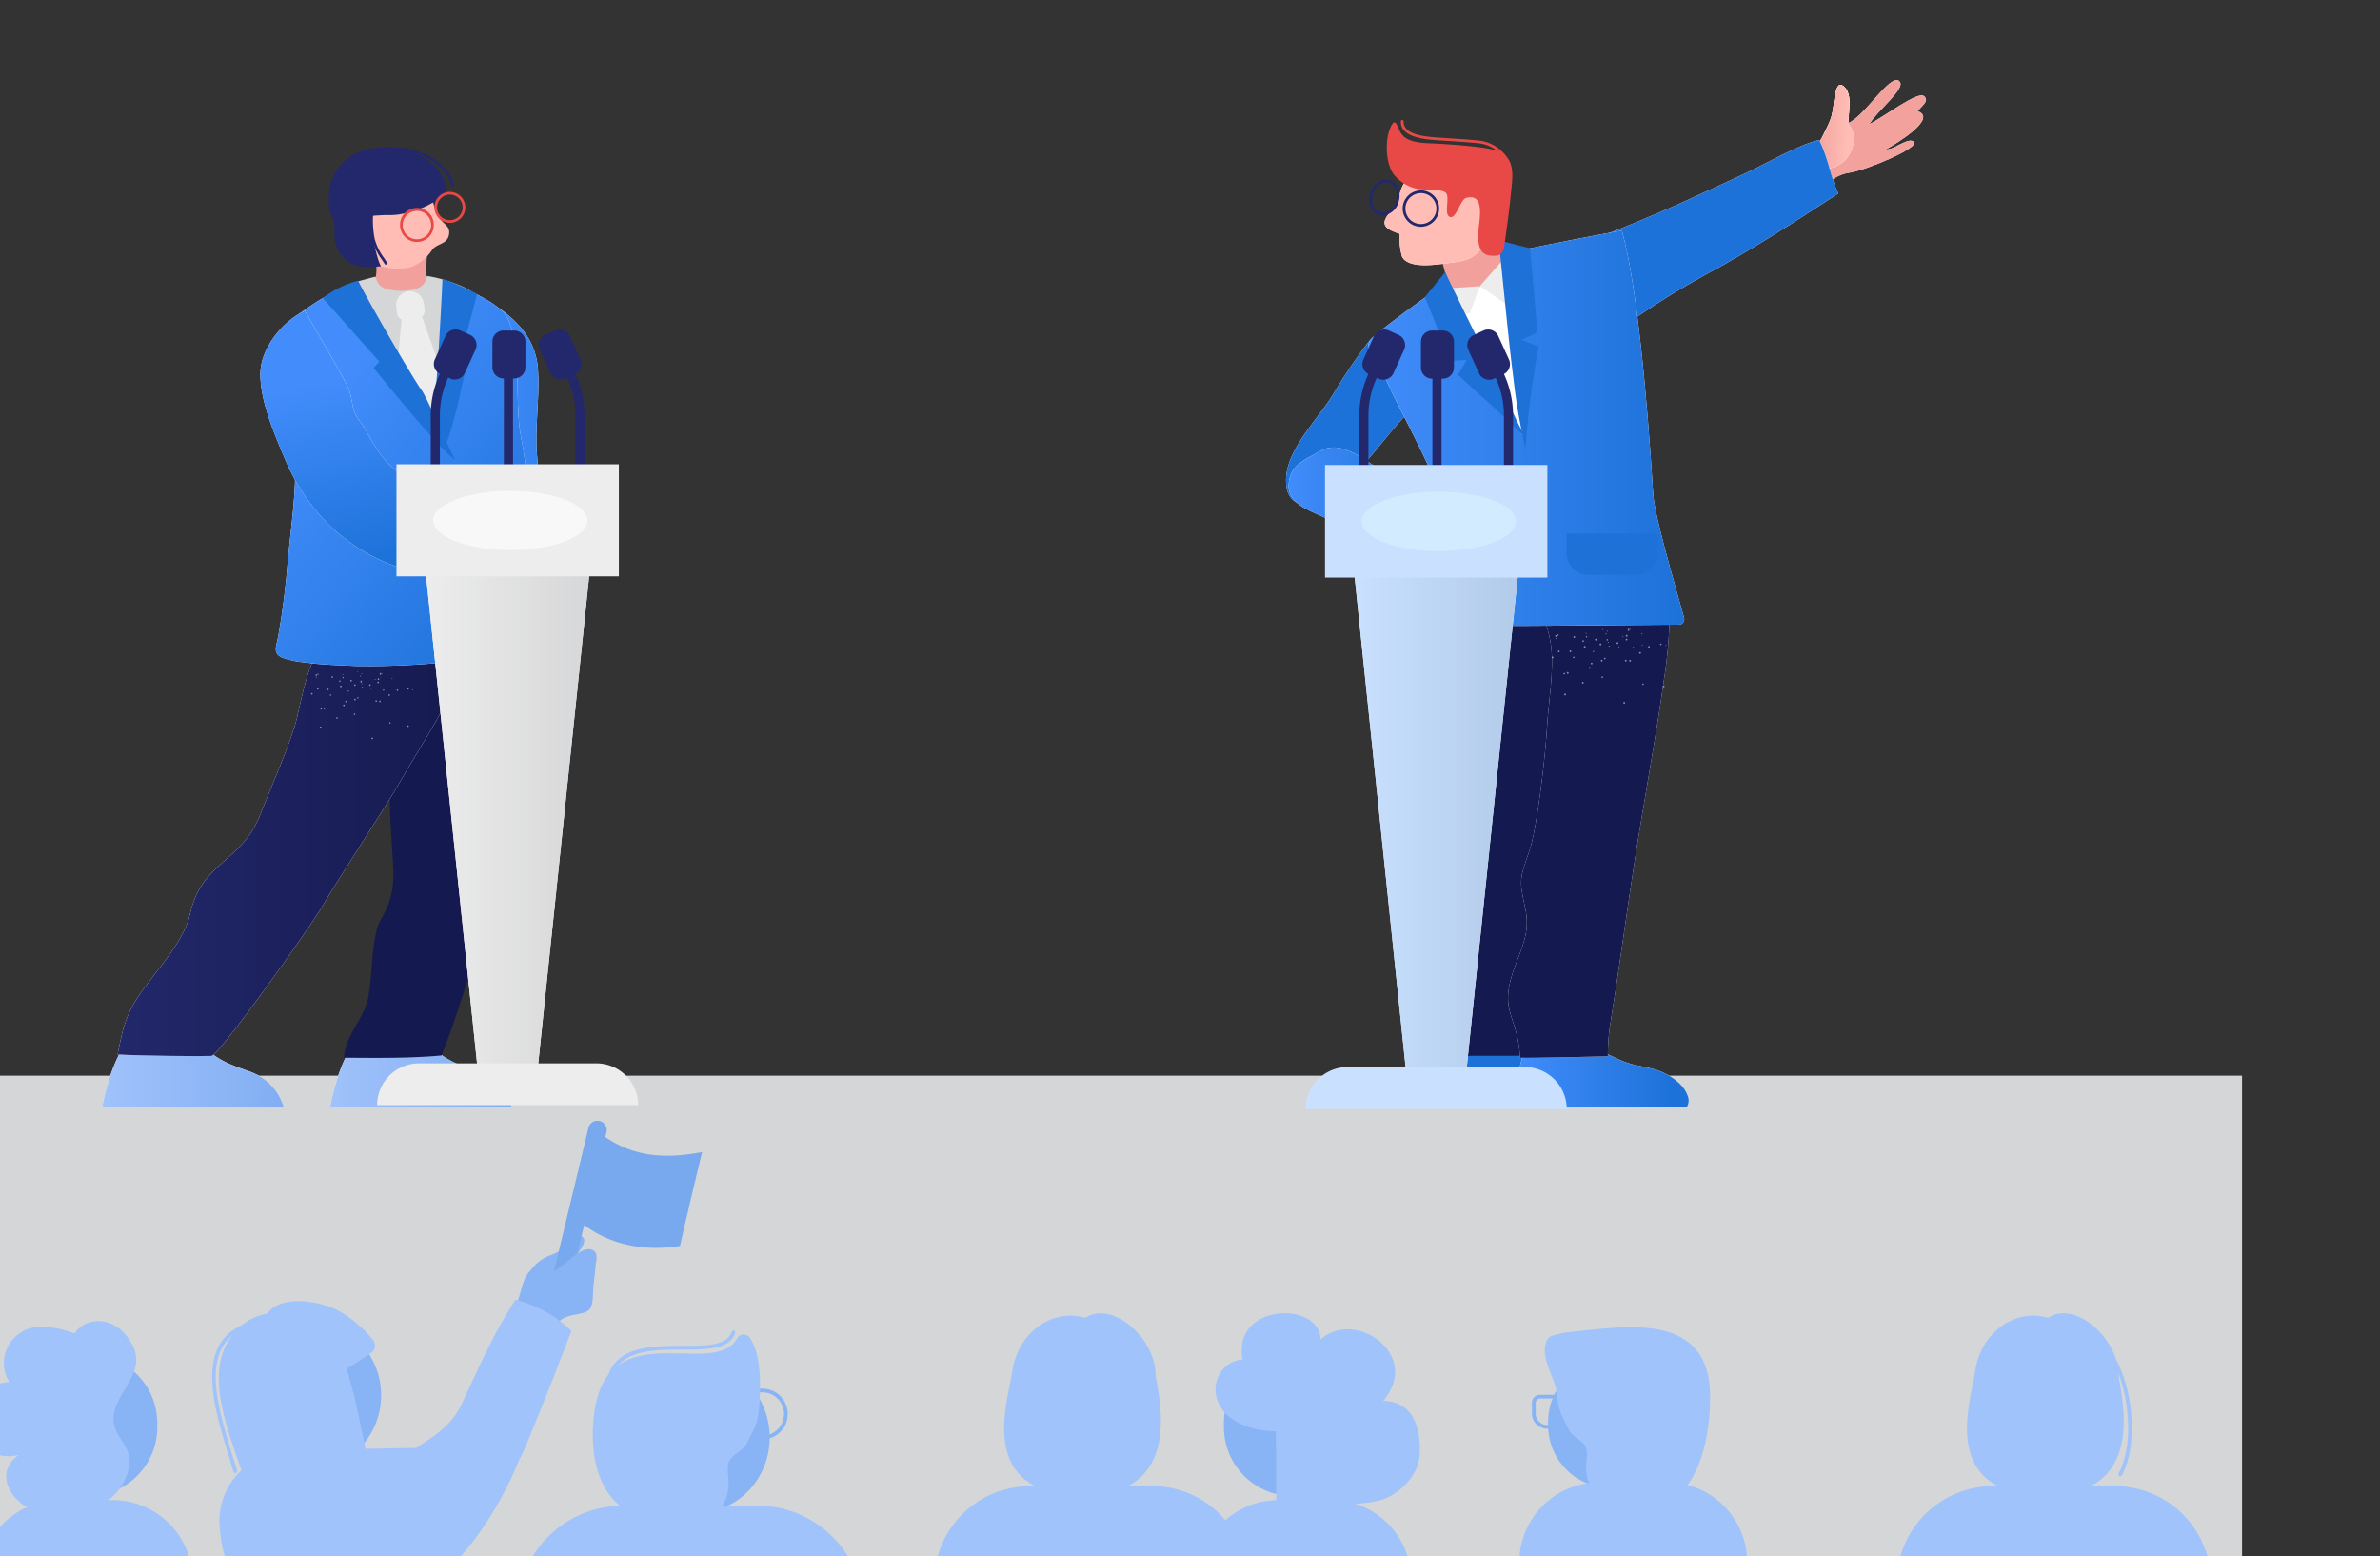 <svg xmlns="http://www.w3.org/2000/svg" xmlns:xlink="http://www.w3.org/1999/xlink" width="335" height="219" viewBox="0 0 335 219">
  <rect x="0" y="0" width="335" height="219" fill="#333333" stroke="none"/>
  <defs>
    <clipPath id="clip-path">
      <rect id="Rectangle_750" data-name="Rectangle 750" width="335" height="219" transform="translate(0 5065)" fill="#fff"/>
    </clipPath>
    <clipPath id="clip-path-2">
      <path id="Tracé_716" data-name="Tracé 716" d="M130.22-90.98c-1.515.007-4.766,5.308-6.827,6.034h0c.117-2.182.608-4.5-.857-5.317h0c-1.136-.633-1,3.313-1.595,4.773h0c-.722,1.753-1.654,3.06-1.947,4.807h0c-.462-.1.537,4.593.192,4.876h0c.537.224,2.015-1.817,4.355-2.139h0c2.262-.313,9.985-3.507,9.11-4.362h0c-.416-.4-1.321.041-2.207.484h0a4.09,4.09,0,0,1-1.814.637h0c1.691-.925,7.394-4.421,4.554-5.424h0c.519-.644,1.163-1.133,1.174-1.6h0v-.027a.67.67,0,0,0-.286-.491h0c-.877-.74-5.561,2.886-7.691,3.946h0c1.2-2.006,5.166-5.015,4.259-6.009h0a.535.535,0,0,0-.411-.187h0Z" transform="translate(-118.87 90.98)" fill="none"/>
    </clipPath>
    <clipPath id="clip-path-3">
      <rect id="Rectangle_257" data-name="Rectangle 257" width="149742.016" height="149742.016" fill="none"/>
    </clipPath>
    <linearGradient id="linear-gradient" x1="0.367" y1="0.86" x2="0.388" y2="0.86" gradientUnits="objectBoundingBox">
      <stop offset="0" stop-color="#fff"/>
      <stop offset="0.1" stop-color="#fff"/>
      <stop offset="0.2" stop-color="#fff"/>
      <stop offset="0.3" stop-color="#fff"/>
      <stop offset="0.4" stop-color="#fff"/>
      <stop offset="0.5" stop-color="#fff"/>
      <stop offset="0.6" stop-color="#fff"/>
      <stop offset="0.7" stop-color="#fff"/>
      <stop offset="0.8" stop-color="#fff"/>
      <stop offset="0.9" stop-color="#fff"/>
      <stop offset="1" stop-color="#fff"/>
    </linearGradient>
    <linearGradient id="linear-gradient-2" x1="0.367" y1="0.86" x2="0.388" y2="0.86" gradientUnits="objectBoundingBox">
      <stop offset="0" stop-color="#ffbdb6"/>
      <stop offset="0.1" stop-color="#fdbbb3"/>
      <stop offset="0.2" stop-color="#fcb8b0"/>
      <stop offset="0.3" stop-color="#fbb5ae"/>
      <stop offset="0.4" stop-color="#f9b2ab"/>
      <stop offset="0.5" stop-color="#f8afa9"/>
      <stop offset="0.6" stop-color="#f7aca6"/>
      <stop offset="0.7" stop-color="#f5a9a3"/>
      <stop offset="0.8" stop-color="#f4a6a1"/>
      <stop offset="0.9" stop-color="#f3a39e"/>
      <stop offset="1" stop-color="#f2a19c"/>
    </linearGradient>
    <clipPath id="clip-path-4">
      <path id="Tracé_719" data-name="Tracé 719" d="M122.127-86.7a11.982,11.982,0,0,1-1.874,4.083h0l-2.127,1.369c.181.722.608,1.35.784,2.1h0a7.69,7.69,0,0,0,2.351.3h0a4.848,4.848,0,0,0,2.452-1.035h0c1.243-1.063,2.175-3.756.635-5.347h0c.117-1.236.165-1.912.2-2.7h0c.071-1.547-.516-2.488-1.1-2.73h0a.469.469,0,0,0-.133-.021h0c-.932,0-.964,3.283-1.2,3.985" transform="translate(-118.126 90.687)" fill="none"/>
    </clipPath>
    <linearGradient id="linear-gradient-3" x1="0.185" y1="0.925" x2="0.2" y2="0.925" xlink:href="#linear-gradient"/>
    <linearGradient id="linear-gradient-4" x1="0.185" y1="0.925" x2="0.2" y2="0.925" xlink:href="#linear-gradient-2"/>
    <clipPath id="clip-path-6">
      <path id="Tracé_722" data-name="Tracé 722" d="M129.138-82.546c-7.835,3.638-12.105,5.651-20.148,8.792h0l-5.374,2.486c-1.625,2.938.708,11.968,2.006,15.266h0a109.271,109.271,0,0,1,17.8-12.215h0c6.521-3.471,12.752-7.563,18.915-11.55h0c-1.11-2.2-1.3-4.691-2.7-7.529h0c-2.975.683-7.618,3.414-10.5,4.75" transform="translate(-103.06 87.296)" fill="none"/>
    </clipPath>
    <linearGradient id="linear-gradient-5" x1="0.138" y1="0.505" x2="0.227" y2="0.505" xlink:href="#linear-gradient"/>
    <linearGradient id="linear-gradient-6" x1="0.138" y1="0.505" x2="0.227" y2="0.505" gradientUnits="objectBoundingBox">
      <stop offset="0" stop-color="#428cfb"/>
      <stop offset="0.1" stop-color="#3e8af8"/>
      <stop offset="0.2" stop-color="#3a87f4"/>
      <stop offset="0.3" stop-color="#3684f1"/>
      <stop offset="0.4" stop-color="#3382ed"/>
      <stop offset="0.5" stop-color="#2f7fe9"/>
      <stop offset="0.6" stop-color="#2b7ce6"/>
      <stop offset="0.7" stop-color="#287ae2"/>
      <stop offset="0.8" stop-color="#2477df"/>
      <stop offset="0.9" stop-color="#2074db"/>
      <stop offset="1" stop-color="#1c72d8"/>
    </linearGradient>
    <clipPath id="clip-path-8">
      <path id="Tracé_725" data-name="Tracé 725" d="M97.755-73.982a78.574,78.574,0,0,0-4.554,6.7h0c-2.114,3.793-6.775,7.94-6.971,12.43h0c0,.071,0,.142,0,.21h0v.215c.039,2.568,1.554,3.574,4.1,3.142h0c2.429-.411,3.222-2.232,4.855-3.631h0c3.226-2.765,5.765-7.076,9.466-10.39h0c2.365-2.116.724-5.052-.692-9.711h0c-.085-.283-1.716-.4-3.105-.45h0l-.137,0h0a3.678,3.678,0,0,0-2.954,1.487" transform="translate(-86.225 75.469)" fill="none"/>
    </clipPath>
    <linearGradient id="linear-gradient-7" x1="0.441" y1="0.659" x2="0.472" y2="0.659" xlink:href="#linear-gradient"/>
    <linearGradient id="linear-gradient-8" x1="0.441" y1="0.659" x2="0.472" y2="0.659" xlink:href="#linear-gradient-6"/>
    <clipPath id="clip-path-10">
      <path id="Tracé_727" data-name="Tracé 727" d="M86.225,53.533h90.081V-90.981H86.225Z" transform="translate(-86.225 90.981)" fill="none"/>
    </clipPath>
    <clipPath id="clip-path-11">
      <path id="Tracé_730" data-name="Tracé 730" d="M108.082-31.321l-6.414.295c-.631,2.536-2.018,7.65-1.11,7.885h0c1.316.048,8.808.064,15.218.066h3.779c2.246,0,4.083,0,5.057-.007h0a1.76,1.76,0,0,0,.078-1.686h0c-.562-1.574-2.475-2.868-4.067-3.432h0c-1.595-.567-3.373-.66-4.929-1.3h0c-1.78-.724-2.861-1.492-4.821-1.785h0a9.621,9.621,0,0,0-1.392-.08h0c-.494,0-.989.018-1.4.039" transform="translate(-100.259 31.36)" fill="none"/>
    </clipPath>
    <linearGradient id="linear-gradient-9" x1="0.692" y1="0.312" x2="0.759" y2="0.312" xlink:href="#linear-gradient"/>
    <linearGradient id="linear-gradient-10" x1="0.692" y1="0.312" x2="0.759" y2="0.312" xlink:href="#linear-gradient-6"/>
    <clipPath id="clip-path-14">
      <path id="Tracé_735" data-name="Tracé 735" d="M109.763-63.338c-3.126-.03-6.322-.062-9.318.062h0c.3,6.089,4.636,10.168,5.5,16.383h0c.491,3.535-.368,8.084-.576,11.852h0c-.192,3.418-1.364,14.061-2.5,17.208h0C101.5-14,101.473-13.7,102.3-9.994h0c.827,3.692-.59,5.753-1.727,9.176h0c-1.874,5.632.717,6.062,1.019,11.987h0c1.86.059,12.357-.2,12.357-.2h0a29.9,29.9,0,0,1,.256-3.957h0c1.264-7.844,2.317-15.768,3.542-23.7h0c1.3-8.386,2.89-16.689,4.042-24.96h0a63.832,63.832,0,0,0,.85-12.032h0c-.123-2.511-3.5-9.4-3.75-9.734h0c-2.769.137-5.911.107-9.128.075" transform="translate(-99.901 63.413)" fill="none"/>
    </clipPath>
    <linearGradient id="linear-gradient-11" x1="0.357" y1="0.324" x2="0.477" y2="0.324" xlink:href="#linear-gradient"/>
    <linearGradient id="linear-gradient-12" x1="0.357" y1="0.324" x2="0.477" y2="0.324" gradientUnits="objectBoundingBox">
      <stop offset="0" stop-color="#23286b"/>
      <stop offset="0.1" stop-color="#212668"/>
      <stop offset="0.2" stop-color="#202565"/>
      <stop offset="0.3" stop-color="#1e2362"/>
      <stop offset="0.4" stop-color="#1d225f"/>
      <stop offset="0.5" stop-color="#1c215d"/>
      <stop offset="0.6" stop-color="#1a1f5a"/>
      <stop offset="0.7" stop-color="#191e57"/>
      <stop offset="0.8" stop-color="#171c54"/>
      <stop offset="0.9" stop-color="#161b51"/>
      <stop offset="1" stop-color="#141a4f"/>
    </linearGradient>
    <clipPath id="clip-path-16">
      <path id="Tracé_738" data-name="Tracé 738" d="M112.744-78.963c-3.231.679-5.4,2.577-8.379,4.1h0c-1.606.82-2.4.653-3.839,1.668h0c-1.51,1.067-7.33,5.285-8.628,6.539h0c-1.958,1.89,1.277,4.453,1.86,5.792h0c1.917,4.4,7.707,14.409,8.493,19.118h0c.181,1.065-.137,11-.338,14.719h0a.76.76,0,0,0,.72.8h0c5.5.292,22.968-.025,32.391-.048h0a.763.763,0,0,0,.763-.763h0a.754.754,0,0,0-.027-.2h0c-1.444-5.214-4.159-14.406-4.341-17.375h0c-.864-13.956-2.4-30.209-4.412-37.089h0c-2.591.382-11.486,2.155-14.265,2.74" transform="translate(-91.277 81.703)" fill="none"/>
    </clipPath>
    <linearGradient id="linear-gradient-13" x1="0.629" y1="0.265" x2="0.763" y2="0.265" xlink:href="#linear-gradient"/>
    <linearGradient id="linear-gradient-14" x1="0.629" y1="0.265" x2="0.763" y2="0.265" xlink:href="#linear-gradient-6"/>
    <clipPath id="clip-path-19">
      <path id="Tracé_745" data-name="Tracé 745" d="M99.739-85.655c-2.74-.327-5.184,2.454-5.415,4.926h0c-.007.071-.011.142-.016.213h0a6.736,6.736,0,0,0-.7.944h0c-.8,1.261-2.411,2.472-.178,3.452h0a7.821,7.821,0,0,0,1.01.368h0a8.875,8.875,0,0,0,.32,3.217h0c1.008,1.951,5.671.976,7.529.763h0c3.409-.4,4.469-2.44,4.245-5.619h0c-.135-1.931-.26-4.983-1.51-6.537h0A5.581,5.581,0,0,0,101.085-86h0a2.642,2.642,0,0,0-1.346.343" transform="translate(-92.292 85.998)" fill="none"/>
    </clipPath>
    <linearGradient id="linear-gradient-15" x1="0.781" y1="0.439" x2="0.808" y2="0.439" xlink:href="#linear-gradient"/>
    <linearGradient id="linear-gradient-16" x1="0.781" y1="0.439" x2="0.808" y2="0.439" xlink:href="#linear-gradient-2"/>
    <clipPath id="clip-path-23">
      <path id="Tracé_757" data-name="Tracé 757" d="M90.758-67.814c-2.018,1.2-4.172,1.83-4.364,4.618h0c-.185,2.687,2.689,3.61,4.874,4.622h0c3.916,1.81,8.429,2.612,12.231,4.691h0c1.11-2.274,2.221-4.689,3.288-7.06h0c-2.447-1.62-5.28-2.959-7.842-4.515h0c-1.8-1.09-4.026-2.9-6.236-2.9h0a3.729,3.729,0,0,0-1.951.544" transform="translate(-86.385 68.358)" fill="none"/>
    </clipPath>
    <linearGradient id="linear-gradient-17" x1="0.595" y1="0.311" x2="0.657" y2="0.311" xlink:href="#linear-gradient"/>
    <linearGradient id="linear-gradient-18" x1="0.595" y1="0.311" x2="0.657" y2="0.311" xlink:href="#linear-gradient-6"/>
    <clipPath id="clip-path-26">
      <path id="Tracé_779" data-name="Tracé 779" d="M5.442,34.548H320.166V-26.887H5.442Z" transform="translate(-5.442 26.887)" fill="none"/>
    </clipPath>
    <clipPath id="clip-path-27">
      <path id="Tracé_782" data-name="Tracé 782" d="M43.848-56.415c-4.072.178-1.538,5.061-.932,6.843h0c.135.4.27,3.016-.117,3.421h0a1.392,1.392,0,0,1-1.332.459h0a2.982,2.982,0,0,0-.978.059h0c-2.548.615-1.088,2.15.235,2.408h0c1.7.331,4.04-.247,4.577-1.417h0c1.455-3.167.224-8.7-.334-11.8h0Z" transform="translate(-39.091 56.442)" fill="none"/>
    </clipPath>
    <linearGradient id="linear-gradient-19" x1="0.269" y1="0.434" x2="0.29" y2="0.434" xlink:href="#linear-gradient"/>
    <linearGradient id="linear-gradient-20" x1="0.269" y1="0.434" x2="0.29" y2="0.434" xlink:href="#linear-gradient-2"/>
    <clipPath id="clip-path-29">
      <path id="Tracé_785" data-name="Tracé 785" d="M41.032-55.116a3.525,3.525,0,0,0-.539,2.884h0c.091.948,1.492,7.211,3.208,5.667h0c.473-.425-.793-3.11-.423-4.392h0a11.432,11.432,0,0,0,.5-4.156h0a2.455,2.455,0,0,0-.971-.832h0a.9.9,0,0,0-.347-.064h0a1.782,1.782,0,0,0-1.426.893" transform="translate(-40.41 56.009)" fill="none"/>
    </clipPath>
    <linearGradient id="linear-gradient-21" x1="0.432" y1="0.322" x2="0.445" y2="0.322" xlink:href="#linear-gradient"/>
    <linearGradient id="linear-gradient-22" x1="0.432" y1="0.322" x2="0.445" y2="0.322" xlink:href="#linear-gradient-2"/>
    <clipPath id="clip-path-31">
      <path id="Tracé_788" data-name="Tracé 788" d="M31.748-32.212c-2.456,2.68-3.676,6.709-4.405,10.289h0c0,.062,1.9.089,4.668.1H36.6c3.085,0,6.466-.023,9.341-.039h0c3.957-.025,6.958-.048,6.923-.046h0A7.457,7.457,0,0,0,48.414-26.7h0c-2.308-.912-5.653-1.542-8.516-5.616h0c-.425.043-1.853.025-3.4.007h0c-.841-.009-1.718-.021-2.484-.021h0a9.773,9.773,0,0,0-2.269.119" transform="translate(-27.343 32.331)" fill="none"/>
    </clipPath>
    <linearGradient id="linear-gradient-23" x1="0.188" y1="0.683" x2="0.265" y2="0.683" xlink:href="#linear-gradient"/>
    <linearGradient id="linear-gradient-24" x1="0.188" y1="0.683" x2="0.265" y2="0.683" gradientUnits="objectBoundingBox">
      <stop offset="0" stop-color="#a1c3fb"/>
      <stop offset="0.1" stop-color="#9dc0fa"/>
      <stop offset="0.2" stop-color="#9abef9"/>
      <stop offset="0.3" stop-color="#97bcf8"/>
      <stop offset="0.4" stop-color="#94baf8"/>
      <stop offset="0.5" stop-color="#91b8f7"/>
      <stop offset="0.6" stop-color="#8db6f6"/>
      <stop offset="0.7" stop-color="#8ab4f5"/>
      <stop offset="0.8" stop-color="#87b2f4"/>
      <stop offset="0.9" stop-color="#84b0f3"/>
      <stop offset="1" stop-color="#80aef2"/>
    </linearGradient>
    <clipPath id="clip-path-33">
      <path id="Tracé_791" data-name="Tracé 791" d="M38.457-74.218a39.194,39.194,0,0,0-1.775,5.575h0a21.911,21.911,0,0,0,.263,6.887h0c.48,3.178.715,6.544.88,9.734h0c.16,3.117.473,6.169.729,9.277h0a80.618,80.618,0,0,0,.8,9.044h0a40,40,0,0,1,1.024,7.2h0c0,1.218-.073,1.332,1.218,1.234h0c.786-.059,1.581-.1,2.356-.183h0a20.164,20.164,0,0,0,5.488-1.437h0c-.247-1.213-.311-2.422-.48-3.574h0c-.532-3.64-1.83-7.248-2.36-10.856h0c-.4-2.7-.912-5.39-1.346-8.054h0c-.35-2.13-.331-4.341-.544-6.473h0c-.407-4.111.361-8.1.114-12.206h0a9.767,9.767,0,0,0-1.711-5.194h0a12.216,12.216,0,0,0-1.7-1.981h0a15.494,15.494,0,0,0-2.164-1.725h0c-.219.946-.487,1.8-.784,2.737" transform="translate(-36.506 76.955)" fill="none"/>
    </clipPath>
    <linearGradient id="linear-gradient-25" x1="0.254" y1="0.306" x2="0.323" y2="0.306" xlink:href="#linear-gradient"/>
    <linearGradient id="linear-gradient-26" x1="0.254" y1="0.306" x2="0.323" y2="0.306" xlink:href="#linear-gradient-6"/>
    <clipPath id="clip-path-35">
      <path id="Tracé_797" data-name="Tracé 797" d="M13.3,48.25h70.46V-86.869H13.3Z" transform="translate(-13.303 86.869)" fill="none"/>
    </clipPath>
    <clipPath id="clip-path-36">
      <path id="Tracé_800" data-name="Tracé 800" d="M17.708-32.212C15.25-29.532,14.032-25.5,13.3-21.923h0c0,.062,1.9.089,4.668.1h4.588c3.085,0,6.466-.023,9.343-.039h0c3.955-.025,6.955-.048,6.921-.046h0A7.451,7.451,0,0,0,34.375-26.7h0c-2.308-.912-5.653-1.542-8.516-5.616h0c-.427.043-1.855.025-3.4.007h0c-.841-.009-1.716-.021-2.484-.021h0a9.76,9.76,0,0,0-2.267.119" transform="translate(-13.303 32.331)" fill="none"/>
    </clipPath>
    <linearGradient id="linear-gradient-27" x1="0.092" y1="0.683" x2="0.169" y2="0.683" xlink:href="#linear-gradient"/>
    <linearGradient id="linear-gradient-28" x1="0.092" y1="0.683" x2="0.169" y2="0.683" xlink:href="#linear-gradient-24"/>
    <clipPath id="clip-path-38">
      <path id="Tracé_803" data-name="Tracé 803" d="M61.532-58.141c-.841,0-1.682-.007-2.468.064h0c-1.958.181-3.841.343-5.856.343h0c-3.293,0-6.553-.411-9.823-.356h0a.446.446,0,0,1,.219.133h0c-.651.971-1.666,4.348-.624,4.908h0c-1.812,1.775-2.788,6.96-3.471,9.894h0c-.779,3.363-3.857,10.273-5.116,13.54h0c-2.68,6.971-8.351,6.677-9.974,14.23h0c-.845,3.941-5.312,8.463-7.451,11.8h0c-1.942,3.03-2.184,5.452-2.724,7.86h0c3.139.194,11.692.276,13.214.206h0c1.005-.043,13.881-17.994,15.777-21.343h0c1.805-3.183,8.911-13.945,10.714-17.132h0c3.3-5.827,6.969-10.785,9-17.32h0c.665-2.139,2.536-4.842,2.365-7.092h0a16.589,16.589,0,0,1-3.788.265" transform="translate(-14.246 58.406)" fill="none"/>
    </clipPath>
    <linearGradient id="linear-gradient-29" x1="0.098" y1="0.528" x2="0.252" y2="0.528" xlink:href="#linear-gradient"/>
    <linearGradient id="linear-gradient-30" x1="0.098" y1="0.528" x2="0.252" y2="0.528" xlink:href="#linear-gradient-12"/>
    <clipPath id="clip-path-40">
      <path id="Tracé_806" data-name="Tracé 806" d="M45.979-60.422S35.53-74.5,34.177-76.88h0c-.74-1.3-.816-1.138-2.045-.567h0a25.1,25.1,0,0,0-2.614,1.471h0c-1.241.791-2.552,1.819-2.552,1.819h0c-1.778,1.357.283,3.169.26,5.306h0c-.057,5.635-.452,11.185-.5,16.778h0c-.037,4.04-.617,7.977-1.01,11.962h0A109.908,109.908,0,0,1,24.334-29h0c-.3,1.476-.818,2.367.628,2.989h0a12.713,12.713,0,0,0,3.137.637h0c2.4.345,4.769.384,7.175.5h0a110.7,110.7,0,0,0,15.857-.884h0a43.972,43.972,0,0,0,6.635-1.417h0a23.038,23.038,0,0,0,4.266-1.682h0s-2.525-23.4-3.48-28.006h0c-.793-3.82-.295-8.886-.887-12.745h0c-.274-1.775-.491-3.946-1.858-5.26h0c-1.417-1.366-3.9-2.454-5.637-3.4h0c-.315,2.746-4.193,17.847-4.193,17.847" transform="translate(-23.993 78.269)" fill="none"/>
    </clipPath>
    <linearGradient id="linear-gradient-31" x1="0.208" y1="0.572" x2="0.317" y2="0.572" xlink:href="#linear-gradient"/>
    <linearGradient id="linear-gradient-32" x1="0.208" y1="0.572" x2="0.317" y2="0.572" xlink:href="#linear-gradient-6"/>
    <clipPath id="clip-path-44">
      <path id="Tracé_816" data-name="Tracé 816" d="M44.694-65.657c-1.469.2-.9.843-2.5.967h0c-.427.032-1.238.023-1.8.009h0c-.327-.007-.567-.011-.594-.009h0c-1.284.08-2.689-.078-3.973-.119h0a20.525,20.525,0,0,0-.283,4.627h0a62.37,62.37,0,0,1,7.62.635h0c.621.242.713,1.09,1.243,1.332h0c1.028.473,5.338.4,7.387-.064h0a4.359,4.359,0,0,0,2.168-.937h0c.6-.683.08-1.273.464-1.871h0a4.118,4.118,0,0,0,.786-1.579h0v-.069c-.016-.331-.274-.59-.891-.845h0a7.5,7.5,0,0,0-3.489.087h0c-1.773.288-3.576.571-4.293-.436h0a3.724,3.724,0,0,1,1.8-.286h0a1.953,1.953,0,0,0,2.063-.955h0c.384-.571-.7-.749-2.107-.749h0a28.9,28.9,0,0,0-3.6.263" transform="translate(-35.525 65.92)" fill="none"/>
    </clipPath>
    <linearGradient id="linear-gradient-33" x1="0.702" y1="0.644" x2="0.731" y2="0.644" xlink:href="#linear-gradient"/>
    <linearGradient id="linear-gradient-34" x1="0.702" y1="0.644" x2="0.731" y2="0.644" xlink:href="#linear-gradient-2"/>
    <clipPath id="clip-path-46">
      <path id="Tracé_819" data-name="Tracé 819" d="M29.333-76.78a0,0,0,0,1,0,0h0a0,0,0,0,0,0,0M23.04-67.8c.048,3.715,1.739,7.776,3.185,11.233h0c1.012,2.417,5.5,13.92,19.714,16.815h0a69.075,69.075,0,0,0,7.933,1.177h0a3.212,3.212,0,0,0,3.462-3.441h0c-.24-3.274-.5-7.536-.578-8.941h0c-1.59.03-6.674-.062-8.3-.633h0c-1.7-.594-5.164-1.771-6.562-2.916h0c-2.746-2.246-3.667-5.3-4.885-6.779h0c-1.12-1.357-.907-2.561-1.44-4.248h0c-.478-1.513-6.325-11.153-6.233-11.244h0c-3.19,1.446-6.338,5.37-6.293,8.977" transform="translate(-23.04 76.782)" fill="none"/>
    </clipPath>
    <linearGradient id="linear-gradient-35" x1="0.222" y1="0.723" x2="0.316" y2="0.723" xlink:href="#linear-gradient"/>
    <linearGradient id="linear-gradient-36" x1="0.222" y1="0.723" x2="0.316" y2="0.723" xlink:href="#linear-gradient-6"/>
    <clipPath id="clip-path-50">
      <path id="Tracé_827" data-name="Tracé 827" d="M41.09,14.525,33.006-62.8H57.084L49,14.525Z" transform="translate(-33.006 62.797)" fill="none"/>
    </clipPath>
    <linearGradient id="linear-gradient-37" x1="0.227" y1="0.515" x2="0.3" y2="0.515" xlink:href="#linear-gradient"/>
    <linearGradient id="linear-gradient-38" x1="0.227" y1="0.515" x2="0.3" y2="0.515" gradientUnits="objectBoundingBox">
      <stop offset="0" stop-color="#ededed"/>
      <stop offset="0.1" stop-color="#ebebeb"/>
      <stop offset="0.2" stop-color="#e9e9e9"/>
      <stop offset="0.3" stop-color="#e6e7e7"/>
      <stop offset="0.4" stop-color="#e4e4e5"/>
      <stop offset="0.5" stop-color="#e2e2e2"/>
      <stop offset="0.6" stop-color="#dfe0e0"/>
      <stop offset="0.7" stop-color="#ddddde"/>
      <stop offset="0.8" stop-color="#dadbdc"/>
      <stop offset="0.9" stop-color="#d8d9da"/>
      <stop offset="1" stop-color="#d6d6d8"/>
    </linearGradient>
    <clipPath id="clip-path-52">
      <path id="Tracé_833" data-name="Tracé 833" d="M30.233,33.524H66.984V-75.622H30.233Z" transform="translate(-30.233 75.622)" fill="none"/>
    </clipPath>
    <clipPath id="clip-path-54">
      <path id="Tracé_839" data-name="Tracé 839" d="M98.291,14.98,90.207-62.732h24.076L106.2,14.98Z" transform="translate(-90.207 62.732)" fill="none"/>
    </clipPath>
    <linearGradient id="linear-gradient-39" x1="0.622" y1="0.517" x2="0.694" y2="0.517" xlink:href="#linear-gradient"/>
    <linearGradient id="linear-gradient-40" x1="0.622" y1="0.517" x2="0.694" y2="0.517" gradientUnits="objectBoundingBox">
      <stop offset="0" stop-color="#cae2ff"/>
      <stop offset="0.1" stop-color="#c7dffc"/>
      <stop offset="0.2" stop-color="#c5ddfa"/>
      <stop offset="0.3" stop-color="#c2dbf8"/>
      <stop offset="0.4" stop-color="#c0d8f6"/>
      <stop offset="0.5" stop-color="#bdd6f3"/>
      <stop offset="0.6" stop-color="#bbd4f1"/>
      <stop offset="0.7" stop-color="#b9d1ef"/>
      <stop offset="0.8" stop-color="#b6cfed"/>
      <stop offset="0.9" stop-color="#b4cdeb"/>
      <stop offset="1" stop-color="#b1cae8"/>
    </linearGradient>
    <clipPath id="clip-path-56">
      <path id="Tracé_845" data-name="Tracé 845" d="M87.433,34.078h36.751v-109.7H87.433Z" transform="translate(-87.433 75.623)" fill="none"/>
    </clipPath>
  </defs>
  <g id="Groupe_de_masques_15" data-name="Groupe de masques 15" transform="translate(0 -5065)" clip-path="url(#clip-path)">
    <g id="Groupe_823" data-name="Groupe 823" transform="translate(-16 5167.254)">
      <g id="Groupe_584" data-name="Groupe 584" transform="translate(331.583 49.116) rotate(90)">
        <path id="Tracé_713" data-name="Tracé 713" d="M0,0H67.789V331.583H0Z" fill="#d5d6d7"/>
      </g>
      <g id="Groupe_589" data-name="Groupe 589" transform="translate(271.607 -90.979)" clip-path="url(#clip-path-2)">
        <g id="Groupe_587" data-name="Groupe 587" transform="translate(-75143.758 -74661.984)">
          <g id="Groupe_586" data-name="Groupe 586" clip-path="url(#clip-path-3)">
            <g id="Groupe_585" data-name="Groupe 585" transform="translate(74872.156 74653.602)">
              <path id="Tracé_714" data-name="Tracé 714" d="M0-94.648H331.583V121.615H0Z" transform="translate(0 94.648)" fill="url(#linear-gradient)"/>
            </g>
          </g>
        </g>
        <g id="Groupe_588" data-name="Groupe 588" transform="translate(-271.607 -8.381)">
          <path id="Tracé_715" data-name="Tracé 715" d="M0-94.648H331.583V121.615H0Z" transform="translate(0 94.648)" fill="url(#linear-gradient-2)"/>
        </g>
      </g>
      <g id="Groupe_594" data-name="Groupe 594" transform="translate(269.908 -90.309)" clip-path="url(#clip-path-4)">
        <g id="Groupe_592" data-name="Groupe 592" transform="translate(-75142.063 -74662.656)">
          <g id="Groupe_591" data-name="Groupe 591" clip-path="url(#clip-path-3)">
            <g id="Groupe_590" data-name="Groupe 590" transform="matrix(-0.999, -0.037, 0.037, -0.999, 75203.281, 74882.086)">
              <path id="Tracé_717" data-name="Tracé 717" d="M339.387,216.116,8.034,228.343,0,12.227,331.354,0Z" transform="translate(0 0)" fill="url(#linear-gradient-3)"/>
            </g>
          </g>
        </g>
        <g id="Groupe_593" data-name="Groupe 593" transform="matrix(-0.999, -0.037, 0.037, -0.999, 61.22, 219.431)">
          <path id="Tracé_718" data-name="Tracé 718" d="M339.387,216.116,8.034,228.343,0,12.227,331.354,0Z" fill="url(#linear-gradient-4)"/>
        </g>
      </g>
      <g id="Groupe_599" data-name="Groupe 599" transform="translate(235.484 -82.561)" clip-path="url(#clip-path-6)">
        <g id="Groupe_597" data-name="Groupe 597" transform="translate(-75107.633 -74670.406)">
          <g id="Groupe_596" data-name="Groupe 596" clip-path="url(#clip-path-3)">
            <g id="Groupe_595" data-name="Groupe 595" transform="translate(74872.156 74653.602)">
              <path id="Tracé_720" data-name="Tracé 720" d="M0-94.648H331.583V121.615H0Z" transform="translate(0 94.648)" fill="url(#linear-gradient-5)"/>
            </g>
          </g>
        </g>
        <g id="Groupe_598" data-name="Groupe 598" transform="translate(-235.484 -16.799)">
          <path id="Tracé_721" data-name="Tracé 721" d="M0-94.648H331.583V121.615H0Z" transform="translate(0 94.648)" fill="url(#linear-gradient-6)"/>
        </g>
      </g>
      <g id="Groupe_604" data-name="Groupe 604" transform="translate(197.017 -55.537)" clip-path="url(#clip-path-8)">
        <g id="Groupe_602" data-name="Groupe 602" transform="translate(-75069.172 -74697.43)">
          <g id="Groupe_601" data-name="Groupe 601" clip-path="url(#clip-path-3)">
            <g id="Groupe_600" data-name="Groupe 600" transform="translate(74872.156 74653.602)">
              <path id="Tracé_723" data-name="Tracé 723" d="M0-94.648H331.583V121.615H0Z" transform="translate(0 94.648)" fill="url(#linear-gradient-7)"/>
            </g>
          </g>
        </g>
        <g id="Groupe_603" data-name="Groupe 603" transform="translate(-197.017 -43.823)">
          <path id="Tracé_724" data-name="Tracé 724" d="M0-94.648H331.583V121.615H0Z" transform="translate(0 94.648)" fill="url(#linear-gradient-8)"/>
        </g>
      </g>
      <g id="Groupe_607" data-name="Groupe 607" transform="translate(197.017 -90.981)" clip-path="url(#clip-path-10)">
        <g id="Groupe_606" data-name="Groupe 606" transform="translate(16.308 136.228)">
          <g id="Groupe_605" data-name="Groupe 605" transform="translate(0 0)">
            <path id="Tracé_726" data-name="Tracé 726" d="M10.156.188c.164,2.536.584,7.649-.117,7.885-1.574.076-14.927.076-17.839.06a2.318,2.318,0,0,1,.143-1.686A6.918,6.918,0,0,1-4.233,3.013c1.248-.565,2.01-.66,3.24-1.294C.411.994,1.3.227,2.793-.066A14.836,14.836,0,0,1,5.435-.109Z" transform="translate(7.904 0.146)" fill="#1d71d7"/>
          </g>
        </g>
      </g>
      <g id="Groupe_612" data-name="Groupe 612" transform="translate(229.084 45.248)" clip-path="url(#clip-path-11)">
        <g id="Groupe_610" data-name="Groupe 610" transform="translate(-75101.234 -74798.211)">
          <g id="Groupe_609" data-name="Groupe 609" clip-path="url(#clip-path-3)">
            <g id="Groupe_608" data-name="Groupe 608" transform="translate(74872.156 74653.602)">
              <path id="Tracé_728" data-name="Tracé 728" d="M0-94.648H331.583V121.615H0Z" transform="translate(0 94.648)" fill="url(#linear-gradient-9)"/>
            </g>
          </g>
        </g>
        <g id="Groupe_611" data-name="Groupe 611" transform="translate(-229.084 -144.608)">
          <path id="Tracé_729" data-name="Tracé 729" d="M0-94.648H331.583V121.615H0Z" transform="translate(0 94.648)" fill="url(#linear-gradient-10)"/>
        </g>
      </g>
      <g id="Groupe_615" data-name="Groupe 615" transform="translate(197.017 -90.981)" clip-path="url(#clip-path-10)">
        <g id="Groupe_614" data-name="Groupe 614" transform="translate(22.653 62.261)">
          <g id="Groupe_613" data-name="Groupe 613" transform="translate(0 0)">
            <path id="Tracé_731" data-name="Tracé 731" d="M.312,0C-.981,24.074.132,50.1,2.162,75.053c1.607-.039,12.892,0,12.892,0a23.469,23.469,0,0,0,.926-9.1c-.348-3.748-1.718-4.907-.695-8.3,1.07-3.544,1.031-3.959.578-7.911a64.419,64.419,0,0,1-.212-7.511,68.245,68.245,0,0,1,1.638-14.44c1.945-7.72,1.3-16.6-.032-24.228A26.336,26.336,0,0,1,17.136.372C14.047.225.4.13.312,0" transform="translate(0.243)" fill="#141a4f"/>
          </g>
        </g>
      </g>
      <g id="Groupe_620" data-name="Groupe 620" transform="translate(228.265 -27.99)" clip-path="url(#clip-path-14)">
        <g id="Groupe_618" data-name="Groupe 618" transform="translate(-75100.422 -74724.977)">
          <g id="Groupe_617" data-name="Groupe 617" clip-path="url(#clip-path-3)">
            <g id="Groupe_616" data-name="Groupe 616" transform="translate(74872.156 74653.602)">
              <path id="Tracé_733" data-name="Tracé 733" d="M0-94.648H331.583V121.615H0Z" transform="translate(0 94.648)" fill="url(#linear-gradient-11)"/>
            </g>
          </g>
        </g>
        <g id="Groupe_619" data-name="Groupe 619" transform="translate(-228.265 -71.37)">
          <path id="Tracé_734" data-name="Tracé 734" d="M0-94.648H331.583V121.615H0Z" transform="translate(0 94.648)" fill="url(#linear-gradient-12)"/>
        </g>
      </g>
      <g id="Groupe_625" data-name="Groupe 625" transform="translate(208.559 -69.782)" clip-path="url(#clip-path-16)">
        <g id="Groupe_623" data-name="Groupe 623" transform="translate(-75080.711 -74683.18)">
          <g id="Groupe_622" data-name="Groupe 622" clip-path="url(#clip-path-3)">
            <g id="Groupe_621" data-name="Groupe 621" transform="translate(74872.156 74653.602)">
              <path id="Tracé_736" data-name="Tracé 736" d="M-91.277-25.112H240.306V191.151H-91.277Z" transform="translate(91.277 25.112)" fill="url(#linear-gradient-13)"/>
            </g>
          </g>
        </g>
        <g id="Groupe_624" data-name="Groupe 624" transform="translate(-208.559 -29.578)">
          <path id="Tracé_737" data-name="Tracé 737" d="M-91.277-25.112H240.306V191.151H-91.277Z" transform="translate(91.277 25.112)" fill="url(#linear-gradient-14)"/>
        </g>
      </g>
      <g id="Groupe_630" data-name="Groupe 630" transform="translate(197.017 -90.981)" clip-path="url(#clip-path-10)">
        <g id="Groupe_627" data-name="Groupe 627" transform="translate(21.368 18.904)">
          <g id="Groupe_626" data-name="Groupe 626" transform="translate(0 0)">
            <path id="Tracé_739" data-name="Tracé 739" d="M0,2.768c.816,1.721,1.578,6.22,2.207,7.265C4.4,8.553,7.888,7.67,10.073,6.041a29.125,29.125,0,0,1-2.4-8.2C6.243-1.038,2.063,1.574,0,2.768Z" transform="translate(0 2.155)" fill="#f1a09c"/>
          </g>
        </g>
        <g id="Groupe_629" data-name="Groupe 629" transform="translate(22.088 25.405)">
          <g id="Groupe_628" data-name="Groupe 628" transform="translate(0 0)">
            <path id="Tracé_740" data-name="Tracé 740" d="M5.207,0C2.472,4.684-1.845,4.4-4.052,4.827c2.236,7.307,7.845,13.921,11.672,20.39C6.7,21.3,7.31,16.083,7.126,11.992c-.1-2.176-.085-4.324-.38-6.446C6.528,3.978,4.942,1.406,5.207,0Z" transform="translate(4.052)" fill="#fff"/>
          </g>
        </g>
      </g>
      <g id="Groupe_632" data-name="Groupe 632" transform="translate(218.116 -65.893)">
        <g id="Groupe_631" data-name="Groupe 631" transform="translate(0 0)">
          <path id="Tracé_742" data-name="Tracé 742" d="M0,2.435l6.181-.427L4.773,5.849.917,5.89Zm6.181-.427,3.426-3.9L12.939.577,9.73,4.447Z" transform="translate(0 1.895)" fill="#ededed"/>
        </g>
      </g>
      <g id="Groupe_637" data-name="Groupe 637" transform="translate(210.879 -79.595)" clip-path="url(#clip-path-19)">
        <g id="Groupe_635" data-name="Groupe 635" transform="translate(-75083.031 -74673.367)">
          <g id="Groupe_634" data-name="Groupe 634" clip-path="url(#clip-path-3)">
            <g id="Groupe_633" data-name="Groupe 633" transform="translate(74872.156 74653.602)">
              <path id="Tracé_743" data-name="Tracé 743" d="M0-94.648H331.583V121.615H0Z" transform="translate(0 94.648)" fill="url(#linear-gradient-15)"/>
            </g>
          </g>
        </g>
        <g id="Groupe_636" data-name="Groupe 636" transform="translate(-210.879 -19.765)">
          <path id="Tracé_744" data-name="Tracé 744" d="M0-94.648H331.583V121.615H0Z" transform="translate(0 94.648)" fill="url(#linear-gradient-16)"/>
        </g>
      </g>
      <g id="Groupe_657" data-name="Groupe 657" transform="translate(197.017 -90.981)" clip-path="url(#clip-path-10)">
        <g id="Groupe_639" data-name="Groupe 639" transform="translate(11.734 14.002)">
          <g id="Groupe_638" data-name="Groupe 638" transform="translate(0 0)">
            <path id="Tracé_746" data-name="Tracé 746" d="M4.078,3.73A2.557,2.557,0,0,1,1.62.441,2.566,2.566,0,0,1,4.812-1.275,2.554,2.554,0,0,1,6.534,1.906,2.579,2.579,0,0,1,4.078,3.73m0-4.73A2.193,2.193,0,0,0,1.987.551a2.174,2.174,0,0,0,1.47,2.706A2.18,2.18,0,0,0,6.166,1.8,2.171,2.171,0,0,0,4.7-.909,2.21,2.21,0,0,0,4.076-1Zm-5.37,3.138a1.717,1.717,0,0,1-.493-.072A1.887,1.887,0,0,1-2.987.909,2.868,2.868,0,0,1-3.041-.976,2.509,2.509,0,0,1-.809-2.9a1.717,1.717,0,0,1,.493.072,1.886,1.886,0,0,1,1.2,1.156A2.871,2.871,0,0,1,.938.211,2.509,2.509,0,0,1-1.294,2.137ZM-.809-2.52A2.157,2.157,0,0,0-2.673-.866,2.489,2.489,0,0,0-2.631.768a1.513,1.513,0,0,0,.954.932,1.331,1.331,0,0,0,.383.056A2.156,2.156,0,0,0,.57.1,2.488,2.488,0,0,0,.528-1.532a1.512,1.512,0,0,0-.954-.932A1.335,1.335,0,0,0-.809-2.52" transform="translate(3.174 2.903)" fill="#22286b"/>
          </g>
        </g>
        <g id="Groupe_641" data-name="Groupe 641" transform="translate(19.545 26.998)">
          <g id="Groupe_640" data-name="Groupe 640" transform="translate(0 0)">
            <path id="Tracé_747" data-name="Tracé 747" d="M4.827,6.569c.973,1.85,4.828,10.584,5.516,11.408C8.568,16.7,6.675,14.448,5.056,13.137,4,12.279.913,9.355.913,9.355L2.129,7.267S.537,7.4-.3,7.362c-.7-2.3-3.459-8.937-3.459-8.937s2.3-2.836,2.878-3.537C-.858-4.849,3.82,4.654,4.827,6.569Z" transform="translate(3.756 5.112)" fill="#1d71d7"/>
          </g>
        </g>
        <g id="Groupe_646" data-name="Groupe 646" transform="translate(-75069.172 -74661.984)" opacity="0.51" style="isolation: isolate">
          <g id="Groupe_645" data-name="Groupe 645">
            <g id="Groupe_644" data-name="Groupe 644" clip-path="url(#clip-path-3)">
              <g id="Groupe_643" data-name="Groupe 643" transform="translate(75106.563 74739.195)">
                <g id="Groupe_642" data-name="Groupe 642" transform="translate(0 0)">
                  <path id="Tracé_748" data-name="Tracé 748" d="M5.313,1.464a.064.064,0,0,0,.046-.12.064.064,0,1,0-.046.12M5.87,0a.071.071,0,0,0,.088-.037.065.065,0,0,0-.041-.082.061.061,0,0,0-.081.029l0,.007A.063.063,0,0,0,5.869,0Zm6.013,1.232a.065.065,0,0,0,.086.034h0A.06.06,0,0,0,12,1.188l0-.007a.064.064,0,0,0-.082-.035.066.066,0,0,0-.034.086M2.975-1a.064.064,0,0,0,.089,0,.063.063,0,0,0,0-.089.063.063,0,0,0-.088,0h0A.06.06,0,0,0,2.97-1l0,0M8.549,1.136a.071.071,0,0,0,.069.064.067.067,0,0,0,.064-.069h0a.066.066,0,0,0-.069-.064h0a.071.071,0,0,0-.064.069M8.5-.429a.064.064,0,0,0,.068.06h0a.062.062,0,0,0,.065-.059h0V-.434A.068.068,0,0,0,8.566-.5.071.071,0,0,0,8.5-.429ZM-3.22,2.131a.122.122,0,0,0,.172.008l0,0a.12.12,0,0,0,.007-.17h0a.123.123,0,0,0-.172-.008l0,0a.12.12,0,0,0-.007.17h0ZM-1.041.112A.125.125,0,0,0-.866.126.124.124,0,0,0-.852-.049L-.859-.056l0,0a.121.121,0,0,0-.17-.007h0A.128.128,0,0,0-1.041.112Zm6.99,9.162a.125.125,0,0,0,.12.127A.119.119,0,0,0,6.2,9.292V9.285a.125.125,0,0,0-.12-.127.122.122,0,0,0-.127.115ZM6.173,3.34a.121.121,0,0,0,.116.126h0a.119.119,0,0,0,.127-.109V3.351A.131.131,0,0,0,6.3,3.219a.126.126,0,0,0-.127.12M6.283.375A.124.124,0,0,0,6.529.4a.139.139,0,0,0,0-.018A.121.121,0,0,0,6.414.255h0A.124.124,0,0,0,6.283.37ZM.2,6.557A.122.122,0,1,0,.139,6.4.125.125,0,0,0,.2,6.557m1.241-2.7A.122.122,0,1,0,1.38,3.7a.125.125,0,0,0,.064.162m1.242-2.7a.125.125,0,1,0,.1-.229l0,0a.125.125,0,0,0-.1.231M11.511,7.01a.124.124,0,0,0,.16.07.119.119,0,0,0,.072-.153h0a.118.118,0,0,0-.147-.079l-.009,0a.131.131,0,0,0-.075.16M9.445,1.441a.119.119,0,0,0,.15.073l0,0a.122.122,0,0,0,.078-.154l0-.006a.124.124,0,0,0-.231.089M-2.416,5.274a.11.11,0,0,0,.15-.039.11.11,0,0,0-.039-.15.109.109,0,0,0-.149.038h0a.11.11,0,0,0,.039.15m1.333-2.292a.11.11,0,0,0,.15-.039.109.109,0,0,0-.034-.15.11.11,0,0,0-.151.034l0,.006a.107.107,0,0,0,.035.147ZM.2.625A.091.091,0,0,0,.251.688.11.11,0,0,0,.4.649.112.112,0,0,0,.362.5h0a.112.112,0,0,0-.1,0h0A.075.075,0,0,0,.211.535.093.093,0,0,0,.2.625ZM8.61,6.683a.116.116,0,0,0,.139.079.106.106,0,0,0,.076-.129l0,0a.108.108,0,0,0-.131-.08h0a.115.115,0,0,0-.08.134M7.25,1.559a.109.109,0,0,0,.132.08h0a.1.1,0,0,0,.078-.124l0-.009a.109.109,0,0,0-.132-.08h0a.111.111,0,0,0-.075.133M6.569-1a.111.111,0,0,0,.136.076.11.11,0,0,0,.077-.136.115.115,0,0,0-.134-.08A.116.116,0,0,0,6.569-1ZM2.879,5.661a.111.111,0,0,0,.1.122A.108.108,0,0,0,3.1,5.69h0a.11.11,0,1,0-.219-.029m.355-2.628a.106.106,0,0,0,.086.122h.006a.108.108,0,0,0,.122-.092h0a.115.115,0,0,0-.093-.127.111.111,0,0,0-.121.1M3.587.406A.109.109,0,0,0,3.8.436.109.109,0,0,0,3.586.4Zm7.547.705a.113.113,0,0,0,.156.022.111.111,0,1,0-.134-.177.108.108,0,0,0-.026.15l0,0M3.768.762a.064.064,0,1,0,.06-.068.064.064,0,0,0-.06.068M3.661-.8a.068.068,0,0,0,.073.059.064.064,0,0,0,.06-.068h0a.061.061,0,0,0-.063-.06H3.725A.066.066,0,0,0,3.66-.8ZM.687-.434A.07.07,0,0,0,.769-.474.063.063,0,0,0,.731-.555h0a.062.062,0,0,0-.08.035l0,.006A.066.066,0,0,0,.687-.434ZM6.635-.822a.064.064,0,0,0,.086.029A.063.063,0,0,0,6.75-.878a.06.06,0,0,0-.077-.034l-.008,0a.063.063,0,0,0-.031.083h0ZM-3.524.29a.071.071,0,0,0,.1-.024v0a.072.072,0,0,0-.021-.1l-.005,0a.071.071,0,0,0-.1.024v0a.077.077,0,0,0,.026.1M3.891,1.321a.068.068,0,0,0,.081.054l.008,0a.073.073,0,0,0,.052-.089.081.081,0,0,0-.09-.056.075.075,0,0,0-.051.093h0M3.446-.408a.074.074,0,0,0,.093.051.073.073,0,0,0,.052-.089A.081.081,0,0,0,3.5-.5a.08.08,0,0,0-.055.094M.2.625A.1.1,0,0,0,.233.638.072.072,0,0,0,.315.577v0A.075.075,0,0,0,.257.491h0A.072.072,0,0,0,.17.552h0v0A.067.067,0,0,0,.2.625M6.829-1.02a.074.074,0,0,0,.1.015h0l0,0a.072.072,0,0,0,.014-.1.071.071,0,0,0-.1-.021l0,0A.076.076,0,0,0,6.829-1.02ZM-2.378,8.088a.132.132,0,0,0,.114.141.128.128,0,0,0,.142-.109.13.13,0,0,0-.114-.141.126.126,0,0,0-.142.108h0M-2,5.05a.127.127,0,0,0,.1.148.127.127,0,0,0,.149-.1c0-.005,0-.011,0-.016a.126.126,0,0,0-.118-.134A.126.126,0,0,0-2,5.05m.375-3.037a.13.13,0,0,0,.114.141.126.126,0,0,0,.137-.114A.126.126,0,0,0-1.488,1.9.125.125,0,0,0-1.625,2.013Zm9.83.322a.13.13,0,0,0,.178.023.127.127,0,1,0-.178-.023ZM6.321-.077A.128.128,0,0,0,6.5-.054a.133.133,0,0,0,.022-.182.129.129,0,0,0-.18-.016A.129.129,0,0,0,6.321-.077ZM2.78,3.374a.129.129,0,0,0,.158.089.124.124,0,0,0,.085-.153.126.126,0,0,0-.243.062ZM1.965.425a.125.125,0,0,0,.151.09h0A.128.128,0,1,0,1.963.42h0ZM1.081,4.4a.128.128,0,0,0,.249-.056.135.135,0,0,0-.155-.1.132.132,0,0,0-.094.154m-.69-2.97a.128.128,0,0,0,.249-.056.126.126,0,0,0-.15-.095.131.131,0,0,0-.1.151M-4.134,2.872a.125.125,0,0,0,.1.143.127.127,0,0,0,.148-.1h0a.13.13,0,0,0-.106-.147.132.132,0,0,0-.147.106m.5-3.01a.126.126,0,0,0,.1.146.126.126,0,0,0,.147-.1v0a.132.132,0,0,0-.106-.147.126.126,0,0,0-.143.1ZM6.8,3.434a.129.129,0,0,0,.179.027.127.127,0,0,0-.142-.21h0l0,0a.126.126,0,0,0-.034.175h0ZM5.021.953A.129.129,0,0,0,5.2.98.127.127,0,0,0,5.057.77h0l0,0a.126.126,0,0,0-.035.175l0,0M1.665,2.108a.1.1,0,0,0,.174-.079.092.092,0,0,0-.121-.049l-.007,0a.1.1,0,0,0-.046.124M.691.029A.1.1,0,0,0,.819.074.1.1,0,0,0,.864-.054.1.1,0,0,0,.739-.1l0,0A.1.1,0,0,0,.691.029M-3.223,2.038a.1.1,0,0,0,.1.089.1.1,0,0,0,.09-.1.1.1,0,0,0-.1-.09h0a.092.092,0,0,0-.091.093.051.051,0,0,0,0,.008m-.106-2.3a.1.1,0,0,0,.1.094.094.094,0,0,0,.09-.1h0A.092.092,0,0,0-3.23-.358h0a.1.1,0,0,0-.1.095Z" transform="translate(4.135 1.139)" fill="#fff"/>
                </g>
              </g>
            </g>
          </g>
        </g>
        <g id="Groupe_648" data-name="Groupe 648" transform="translate(29.876 22.441)">
          <g id="Groupe_647" data-name="Groupe 647" transform="translate(0 0)">
            <path id="Tracé_749" data-name="Tracé 749" d="M1.19,10.915a84.61,84.61,0,0,0,1.714,10A122.586,122.586,0,0,1,4.759,6.547c-.809-.272-2.365-.941-2.365-.941l2.2-1.052L3.535-7.3S.581-7.956-.926-8.495c.14.189,1.3,13.148,2.116,19.409" transform="translate(0.926 8.495)" fill="#1d71d7"/>
          </g>
        </g>
        <g id="Groupe_650" data-name="Groupe 650" transform="translate(14.181 5.956)">
          <g id="Groupe_649" data-name="Groupe 649" transform="translate(0 0)">
            <path id="Tracé_750" data-name="Tracé 750" d="M.751.09A.288.288,0,0,0,.262.048C-1,1.864-.8,5.92.536,7.409A5.831,5.831,0,0,0,3.785,9.291c.816.165,3.4-.062,3.969.576S7.4,12.894,8.3,13.229s1.462-2.458,2.286-2.678c2.908-.777,1.714,3.629,1.691,5.05-.032,1.912.379,2.957,1.78,3.077,1.805.156,1.789-.639,2.022-2.258.412-2.869.676-5,.951-7.893.334-3.506-.783-4.6-4.166-5.053-2.49-.332-5.092-.514-7.6-.623-2.409-.1-3.456-.632-3.984-1.636A10.436,10.436,0,0,0,.751.09Z" transform="translate(0.585 0.07)" fill="#e94946"/>
          </g>
        </g>
        <g id="Groupe_652" data-name="Groupe 652" transform="translate(22.552 63.801)">
          <g id="Groupe_651" data-name="Groupe 651" transform="translate(0 0)">
            <path id="Tracé_751" data-name="Tracé 751" d="M11.237,3.262h6.792A3.026,3.026,0,0,0,21.062.242h0V-2.539H8.2V.241a3.026,3.026,0,0,0,3.031,3.021Zm-17.105,0H-.045A2.872,2.872,0,0,0,2.832.395V-2.539H-8.746V.395A2.872,2.872,0,0,0-5.868,3.262" transform="translate(8.746 2.539)" fill="#1d71d7"/>
          </g>
        </g>
        <g id="Groupe_654" data-name="Groupe 654" transform="translate(16.259 63.448)">
          <g id="Groupe_653" data-name="Groupe 653" transform="translate(0 0)">
            <path id="Tracé_752" data-name="Tracé 752" d="M1.767.946A16.351,16.351,0,0,1,.238,6.809C-.214,7.885-2.942,11.8-.1,11.329,2.386,10.922,5.193-.982,1.668-.732c-.241.29.143,1.283.1,1.678" transform="translate(1.375 0.736)" fill="#f1a09c"/>
          </g>
        </g>
        <g id="Groupe_656" data-name="Groupe 656" transform="translate(15.561 58.714)">
          <g id="Groupe_655" data-name="Groupe 655" transform="translate(0 0)">
            <path id="Tracé_753" data-name="Tracé 753" d="M2.68.182c1.855.3,3.5,1.673,5.391,2.113C9.188,2.554,13.3,2,12.7,3.582c-.793,2.1-4.252.216-5.653.76-1.832.71-1.671,2.974-2.3,4.842-.482,1.424-1.6,5.11-2.712,6.139C-.4,17.584.726,14.048,1.219,12.3,2.4,8.091,2.7,4.782-2.086,3.142-.706,1.964-.637,1.111.688-.141.4.231,1.088.033,2.68.182" transform="translate(2.086 0.141)" fill="#ffbdb6"/>
          </g>
        </g>
      </g>
      <g id="Groupe_662" data-name="Groupe 662" transform="translate(197.383 -39.289)" clip-path="url(#clip-path-23)">
        <g id="Groupe_660" data-name="Groupe 660" transform="translate(-75069.539 -74713.672)">
          <g id="Groupe_659" data-name="Groupe 659" clip-path="url(#clip-path-3)">
            <g id="Groupe_658" data-name="Groupe 658" transform="translate(74872.156 74653.602)">
              <path id="Tracé_755" data-name="Tracé 755" d="M-86.385-29.458H245.2V186.805H-86.385Z" transform="translate(86.385 29.458)" fill="url(#linear-gradient-17)"/>
            </g>
          </g>
        </g>
        <g id="Groupe_661" data-name="Groupe 661" transform="translate(-197.383 -60.071)">
          <path id="Tracé_756" data-name="Tracé 756" d="M-86.385-29.458H245.2V186.805H-86.385Z" transform="translate(86.385 29.458)" fill="url(#linear-gradient-18)"/>
        </g>
      </g>
      <g id="Groupe_665" data-name="Groupe 665" transform="translate(197.017 -90.981)" clip-path="url(#clip-path-10)">
        <g id="Groupe_664" data-name="Groupe 664" transform="translate(16.163 5.612)">
          <g id="Groupe_663" data-name="Groupe 663" transform="translate(0 0)">
            <path id="Tracé_758" data-name="Tracé 758" d="M8.564,4.687a.192.192,0,0,1-.193-.19.2.2,0,0,1,0-.04,3.558,3.558,0,0,0-.618-2.912A5.1,5.1,0,0,0,4.232-.382C3.047-.5,1.665-.591.329-.677-.388-.723-1.088-.768-1.73-.816-3.247-.93-6.751-1.193-6.663-3.46a.191.191,0,0,1,.2-.188.191.191,0,0,1,.188.194s0,.006,0,.008C-6.353-1.547-3.107-1.3-1.721-1.2c.66.049,1.359.094,2.074.141,1.34.086,2.726.175,3.918.3a5.493,5.493,0,0,1,3.8,2.082,3.929,3.929,0,0,1,.684,3.216.192.192,0,0,1-.187.152" transform="translate(6.665 3.648)" fill="#e94946"/>
          </g>
        </g>
      </g>
      <g id="Groupe_704" data-name="Groupe 704" transform="translate(12.435 55.468)" clip-path="url(#clip-path-26)">
        <g id="Groupe_667" data-name="Groupe 667" transform="translate(219.196 38.551)">
          <g id="Groupe_666" data-name="Groupe 666" transform="translate(0 0)">
            <path id="Tracé_760" data-name="Tracé 760" d="M3.919,2.683H-.913A2.144,2.144,0,0,1-3.05.539v-1.5A1.13,1.13,0,0,1-1.923-2.088H3.919ZM-1.923-1.564a.606.606,0,0,0-.6.606v1.5A1.62,1.62,0,0,0-.913,2.159H3.4V-1.564Z" transform="translate(3.05 2.088)" fill="#88b3f4"/>
          </g>
        </g>
        <g id="Groupe_669" data-name="Groupe 669" transform="translate(37.985 28.436)">
          <g id="Groupe_668" data-name="Groupe 668" transform="translate(0)">
            <path id="Tracé_761" data-name="Tracé 761" d="M5.406,0c5.31,0,9.614,4.56,9.614,10.184s-4.3,10.184-9.614,10.184-9.614-4.56-9.614-10.184S.1,0,5.406,0" transform="translate(4.207)" fill="#88b3f4"/>
          </g>
        </g>
        <g id="Groupe_671" data-name="Groupe 671" transform="translate(77.602 16.168)">
          <g id="Groupe_670" data-name="Groupe 670" transform="translate(0 0)">
            <path id="Tracé_762" data-name="Tracé 762" d="M18.719,16.113a3.567,3.567,0,1,1,3.554-3.567,3.564,3.564,0,0,1-3.554,3.567m0-6.609a3.042,3.042,0,1,0,3.031,3.042A3.04,3.04,0,0,0,18.719,9.5M-14.556-6.413A5.728,5.728,0,0,1-11.1-9.8a9.019,9.019,0,0,0,1.769-.906c.521-.306,1.877-2.03,2.474-1.813,1.8.652-1.921,4.146-2.474,4.484-.7.428-1.457.79-2.167,1.18-.93.51-1.438.91-2.514.572a3.292,3.292,0,0,0-.513-.159C-14.54-6.548-14.592-6.307-14.556-6.413Z" transform="translate(14.568 12.54)" fill="#88b3f4"/>
          </g>
        </g>
        <g id="Groupe_673" data-name="Groupe 673" transform="translate(80.623 -0.02)">
          <g id="Groupe_672" data-name="Groupe 672" transform="translate(0)">
            <path id="Tracé_763" data-name="Tracé 763" d="M.735,14.888a1.311,1.311,0,0,1-1.27-1.618L5.192-10.562a1.306,1.306,0,0,1,1.56-.993A1.31,1.31,0,0,1,7.74-9.989c0,.014-.006.028-.01.042L2,13.884a1.308,1.308,0,0,1-1.268,1" transform="translate(0.572 11.586)" fill="#78a9ee"/>
          </g>
        </g>
        <g id="Groupe_675" data-name="Groupe 675" transform="translate(84.602 1.412)">
          <g id="Groupe_674" data-name="Groupe 674" transform="translate(0 0)">
            <path id="Tracé_764" data-name="Tracé 764" d="M1.786.084c4.471,3.46,8.894,3.9,14.621,2.837-.879,3.437-3.124,13.2-3.124,13.2-5.615.909-10.861-.407-14.674-3.944,0,0,2.406-8.813,2.671-12.206A.446.446,0,0,1,1.786.084Z" transform="translate(1.39 0.065)" fill="#78a9ee"/>
          </g>
        </g>
        <g id="Groupe_677" data-name="Groupe 677" transform="translate(75.429 18.053)">
          <g id="Groupe_676" data-name="Groupe 676" transform="translate(0 0)">
            <path id="Tracé_765" data-name="Tracé 765" d="M.039,4.92C1.278,4.282,1.308.882,2.508-.532,3.819-2.078,5.06-1,6.12-.768c1.689-.828,4.1-3.994,5.623-2.791.672.532.113,1.937.149,2.594.006.108-.2,1.909-.236,2.128-.178,1.134.1,2.741-.62,3.524-.818.891-3.087.426-4.313,1.737s-1.447,3.4-3.136,4.242C2.7,8.57,2.43,6.359.288,5.121.334,4.871-.221,5.053.039,4.92Z" transform="translate(0.031 3.829)" fill="#88b3f4"/>
          </g>
        </g>
        <g id="Groupe_679" data-name="Groupe 679" transform="translate(39.862 25.172)">
          <g id="Groupe_678" data-name="Groupe 678" transform="translate(0 0)">
            <path id="Tracé_766" data-name="Tracé 766" d="M20.392,0a17.085,17.085,0,0,1,7.869,4.388c-2.623,6.895-3.758,9.718-6.62,16.672-2.373,5.766-11.345,9.455-12.616,9.9-1.706.6-5.5-4.466-6.995-5.516,2.776-5.3,8.219-5.229,10.867-10.906C15.367,9.247,17.25,4.851,20.392,0M-15.194,3.376c1.069-4.4,7.321-3.366,10.371-2A16.982,16.982,0,0,1,.308,5.632,1.257,1.257,0,0,1,.185,7.4a1.123,1.123,0,0,1-.108.084c-2.46,1.714-8.353,5.53-10.406,4.287-1.641-.994-4.759-5.266-5.541-7.2.223-.426.183-1.091.676-1.2" transform="translate(15.87)" fill="#a0c3fb"/>
          </g>
        </g>
        <g id="Groupe_681" data-name="Groupe 681" transform="translate(34.368 26.987)">
          <g id="Groupe_680" data-name="Groupe 680" transform="translate(0 0)">
            <path id="Tracé_767" data-name="Tracé 767" d="M2.1.789C-4.625,5.665-.645,15.11,1.608,21.742h0c5.226-1.141,12.519-.935,17.609-2.359C18.215,15.306,16.856,5.6,13.9,2.59,9.452-1.95,4.281-.8,2.1.789" transform="translate(1.631 0.614)" fill="#a0c3fb"/>
          </g>
        </g>
        <g id="Groupe_683" data-name="Groupe 683" transform="translate(33.434 28.694)">
          <g id="Groupe_682" data-name="Groupe 682" transform="translate(0 0)">
            <path id="Tracé_768" data-name="Tracé 768" d="M1.833,11.739a.262.262,0,0,1-.25-.186c-.172-.569-.353-1.151-.535-1.742C-1.164,2.67-3.916-6.217,2.851-9.115a.261.261,0,0,1,.343.138.263.263,0,0,1-.138.344C-3.277-5.921-.715,2.355,1.546,9.656c.183.592.364,1.175.536,1.745a.262.262,0,0,1-.175.327A.254.254,0,0,1,1.833,11.739Z" transform="translate(1.427 9.136)" fill="#a0c3fb"/>
          </g>
        </g>
        <g id="Groupe_685" data-name="Groupe 685" transform="translate(6.885 32.865)">
          <g id="Groupe_684" data-name="Groupe 684" transform="translate(0)">
            <path id="Tracé_769" data-name="Tracé 769" d="M5.289,0A9.7,9.7,0,0,1,14.7,9.964a9.7,9.7,0,0,1-9.406,9.964A9.7,9.7,0,0,1-4.117,9.964,9.7,9.7,0,0,1,5.289,0" transform="translate(4.117)" fill="#88b3f4"/>
          </g>
        </g>
        <g id="Groupe_687" data-name="Groupe 687" transform="translate(0 28.176)">
          <g id="Groupe_686" data-name="Groupe 686" transform="translate(0 0)">
            <path id="Tracé_770" data-name="Tracé 770" d="M7.9.983C9.7-1.679,14.186-1.5,16.194,2.9c2.031,4.443-4.452,7.448-2.382,11.847.744,1.581,1.96,2.544,1.865,4.476a7.7,7.7,0,0,1-3.463,5.525C8.877,26.751,3.554,27.3.435,24.893c-2.318-1.787-3.206-4.869-.359-6.831-7.227,1.83-8.789-9.813-1.34-10.241A5.042,5.042,0,0,1,.17.966C2.909-1.1,7.9.983,7.9.983Z" transform="translate(6.15 0.765)" fill="#a0c3fb"/>
          </g>
        </g>
        <g id="Groupe_689" data-name="Groupe 689" transform="translate(175.841 32.865)">
          <g id="Groupe_688" data-name="Groupe 688" transform="translate(0)">
            <path id="Tracé_771" data-name="Tracé 771" d="M5.289,0A9.7,9.7,0,0,1,14.7,9.964a9.7,9.7,0,0,1-9.406,9.964A9.7,9.7,0,0,1-4.117,9.964,9.7,9.7,0,0,1,5.289,0" transform="translate(4.117)" fill="#88b3f4"/>
          </g>
        </g>
        <g id="Groupe_691" data-name="Groupe 691" transform="translate(148.8 27.981)">
          <g id="Groupe_690" data-name="Groupe 690" transform="translate(0)">
            <path id="Tracé_772" data-name="Tracé 772" d="M4.794,0a8.789,8.789,0,0,1,8.525,9.031,8.789,8.789,0,0,1-8.525,9.031A8.789,8.789,0,0,1-3.731,9.031,8.789,8.789,0,0,1,4.794,0" transform="translate(3.731)" fill="#88b3f4"/>
          </g>
        </g>
        <g id="Groupe_693" data-name="Groupe 693" transform="translate(92.049 34.03)">
          <g id="Groupe_692" data-name="Groupe 692">
            <path id="Tracé_773" data-name="Tracé 773" d="M5.583,0c5.483,0,9.928,4.708,9.928,10.517S11.066,21.034,5.583,21.034s-9.928-4.708-9.928-10.517S.1,0,5.583,0" transform="translate(4.345)" fill="#88b3f4"/>
          </g>
        </g>
        <g id="Groupe_695" data-name="Groupe 695" transform="translate(87.004 30.071)">
          <g id="Groupe_694" data-name="Groupe 694" transform="translate(0)">
            <path id="Tracé_774" data-name="Tracé 774" d="M.012,7.385C.717-9.745,16.894.832,20.289-5.183a1.073,1.073,0,0,1,1.842-.079c1.637,2.53,1.468,7.026,1.292,9.629-.163,2.4-.656,2.954-1.79,5.292-.429.885-1.892,1.41-2.42,2.373-.43.784-.1,2.163-.108,3.047-.026,7.232-8.719,5.716-12.177,4.828C3,18.9-.3,14.984.012,7.385" transform="translate(0.009 5.748)" fill="#a0c3fb"/>
          </g>
        </g>
        <g id="Groupe_697" data-name="Groupe 697" transform="translate(88.79 29.49)">
          <g id="Groupe_696" data-name="Groupe 696" transform="translate(0 0)">
            <path id="Tracé_775" data-name="Tracé 775" d="M.147,4.712H.122a.262.262,0,0,1-.235-.286c.556-5.888,6.03-5.905,10.859-5.92,3.381-.01,6.3-.019,6.894-1.992a.26.26,0,0,1,.33-.167.262.262,0,0,1,.17.318C17.434-.991,14.187-.982,10.748-.971,6.141-.957.918-.94.407,4.475A.261.261,0,0,1,.147,4.712Z" transform="translate(0.114 3.667)" fill="#a0c3fb"/>
          </g>
        </g>
        <g id="Groupe_699" data-name="Groupe 699" transform="translate(221.478 33.554)">
          <g id="Groupe_698" data-name="Groupe 698" transform="translate(0)">
            <path id="Tracé_776" data-name="Tracé 776" d="M4.806,0a8.81,8.81,0,0,1,8.546,9.053,8.81,8.81,0,0,1-8.546,9.053A8.81,8.81,0,0,1-3.74,9.053,8.81,8.81,0,0,1,4.806,0" transform="translate(3.74)" fill="#88b3f4"/>
          </g>
        </g>
        <g id="Groupe_701" data-name="Groupe 701" transform="translate(144.903 27.072)">
          <g id="Groupe_700" data-name="Groupe 700" transform="translate(0 0)">
            <path id="Tracé_777" data-name="Tracé 777" d="M55.884,6.6c0-11.779-11.449-9.945-18.574-9.223-.765.078-3.809.369-4.227,1.016C31.539.78,34.19,3.927,34.356,6.38c.154,2.265.618,2.784,1.687,4.988.4.834,1.783,1.329,2.281,2.237.405.739.1,2.038.1,2.872.025,6.816,8.217,5.388,11.477,4.551C53.606,20.078,55.884,13.77,55.884,6.6ZM1.047-1.444C5.886-5.857,15.393.723,9.869,7.183c5.112.113,5.3,5.537,5.11,7.815-.248,3-3.266,5.726-5.92,6.282-4.647.972-9.373.222-14.23-.041-.126-2.5.021-7.243-.105-9.747-10.747-.35-10.016-9.6-4.665-10.134C-11.432-6.625,1-6.875,1.047-1.444ZM-32.063-4.5c-5.1-1.409-9.565,2.517-10.254,7.416-.591,4.205-5.409,17.57,9.961,17.57,14.958,0,10.231-15.1,10.188-17.046C-22.281-1.752-28.346-6.97-32.063-4.5Zm135.527,0C98.364-5.91,93.9-1.984,93.211,2.915c-.591,4.205-5.409,17.57,9.961,17.57,14.958,0,10.231-15.1,10.188-17.046C113.245-1.752,107.18-6.97,103.464-4.5Z" transform="translate(43.492 5.139)" fill="#a0c3fb"/>
          </g>
        </g>
        <g id="Groupe_703" data-name="Groupe 703" transform="translate(0.77 27.226)">
          <g id="Groupe_702" data-name="Groupe 702" transform="translate(0 0)">
            <path id="Tracé_778" data-name="Tracé 778" d="M169.4,12.822a.262.262,0,0,1-.261-.262.265.265,0,0,1,.03-.123c2.057-3.914,1.507-10.212-.056-14.151-.878-2.212-3.146-6.267-6.077-7.428a4.041,4.041,0,0,0-3.33.1.26.26,0,0,1-.347-.125.262.262,0,0,1,.125-.349,4.542,4.542,0,0,1,3.744-.113c3.1,1.227,5.461,5.431,6.37,7.722,1.606,4.048,2.164,10.537.033,14.589a.26.26,0,0,1-.231.14m-52.52,13.8V24.894A11.23,11.23,0,0,0,105.7,13.677H95.99A11.23,11.23,0,0,0,84.813,24.894v1.732Zm-47.32,0A11.24,11.24,0,0,0,58.4,16.17H50.836A11.109,11.109,0,0,0,43.443,19a13.428,13.428,0,0,0-10.27-4.8H15.9A13.528,13.528,0,0,0,2.483,26.625Zm112.559,0A13.528,13.528,0,0,0,168.7,14.2H151.428A13.528,13.528,0,0,0,138.01,26.625Zm-278.307-.3c.08.109.151.2.225.3h29.078c.227-.164.448-.333.657-.514,4.478-3.875,9.177-11.968,10.863-17.328-5.175-.061-23.6.066-26.392.341-3.5.344-6.474-.344-9.816.775A9.7,9.7,0,0,0-98.12,19.961c.25,2.49.46,4.358,1.931,6.361m87.738.3a14.914,14.914,0,0,0-13.9-9.669H-41.407a14.914,14.914,0,0,0-13.9,9.669Zm-93.507,0A11.24,11.24,0,0,0-113.113,16.17h-7.569a11.24,11.24,0,0,0-11.156,10.455Z" transform="translate(131.838 9.979)" fill="#a0c3fb"/>
          </g>
        </g>
      </g>
      <g id="Groupe_709" data-name="Groupe 709" transform="translate(89.319 -12.062)" clip-path="url(#clip-path-27)">
        <g id="Groupe_707" data-name="Groupe 707" transform="translate(-74961.469 -74740.898)">
          <g id="Groupe_706" data-name="Groupe 706" clip-path="url(#clip-path-3)">
            <g id="Groupe_705" data-name="Groupe 705" transform="translate(74872.156 74653.602)">
              <path id="Tracé_780" data-name="Tracé 780" d="M-39.091-41.119H292.492V175.144H-39.091Z" transform="translate(39.091 41.119)" fill="url(#linear-gradient-19)"/>
            </g>
          </g>
        </g>
        <g id="Groupe_708" data-name="Groupe 708" transform="translate(-89.319 -87.298)">
          <path id="Tracé_781" data-name="Tracé 781" d="M-39.091-41.119H292.492V175.144H-39.091Z" transform="translate(39.091 41.119)" fill="url(#linear-gradient-20)"/>
        </g>
      </g>
      <g id="Groupe_714" data-name="Groupe 714" transform="translate(92.333 -11.073)" clip-path="url(#clip-path-29)">
        <g id="Groupe_712" data-name="Groupe 712" transform="translate(-74964.484 -74741.891)">
          <g id="Groupe_711" data-name="Groupe 711" clip-path="url(#clip-path-3)">
            <g id="Groupe_710" data-name="Groupe 710" transform="matrix(0.469, -0.883, 0.883, 0.47, 74782.57, 74822.172)">
              <path id="Tracé_783" data-name="Tracé 783" d="M190.893,0,346.722,292.8,155.829,394.292,0,101.49Z" transform="translate(0 0)" fill="url(#linear-gradient-21)"/>
            </g>
          </g>
        </g>
        <g id="Groupe_713" data-name="Groupe 713" transform="matrix(0.469, -0.883, 0.883, 0.47, -181.917, 80.28)">
          <path id="Tracé_784" data-name="Tracé 784" d="M190.893,0,346.722,292.8,155.829,394.292,0,101.49Z" transform="translate(0 0)" fill="url(#linear-gradient-22)"/>
        </g>
      </g>
      <g id="Groupe_719" data-name="Groupe 719" transform="translate(62.476 43.029)" clip-path="url(#clip-path-31)">
        <g id="Groupe_717" data-name="Groupe 717" transform="translate(-74934.625 -74795.992)">
          <g id="Groupe_716" data-name="Groupe 716" clip-path="url(#clip-path-3)">
            <g id="Groupe_715" data-name="Groupe 715" transform="translate(74872.156 74653.602)">
              <path id="Tracé_786" data-name="Tracé 786" d="M-27.343-64.616H304.24V151.647H-27.343Z" transform="translate(27.343 64.616)" fill="url(#linear-gradient-23)"/>
            </g>
          </g>
        </g>
        <g id="Groupe_718" data-name="Groupe 718" transform="translate(-62.476 -142.389)">
          <path id="Tracé_787" data-name="Tracé 787" d="M-27.343-64.616H304.24V151.647H-27.343Z" transform="translate(27.343 64.616)" fill="url(#linear-gradient-24)"/>
        </g>
      </g>
      <g id="Groupe_724" data-name="Groupe 724" transform="translate(83.413 -58.933)" clip-path="url(#clip-path-33)">
        <g id="Groupe_722" data-name="Groupe 722" transform="translate(-74955.57 -74694.031)">
          <g id="Groupe_721" data-name="Groupe 721" clip-path="url(#clip-path-3)">
            <g id="Groupe_720" data-name="Groupe 720" transform="translate(74872.156 74653.602)">
              <path id="Tracé_789" data-name="Tracé 789" d="M-36.915-29.008H294.667V187.255H-36.915Z" transform="translate(36.915 29.008)" fill="url(#linear-gradient-25)"/>
            </g>
          </g>
        </g>
        <g id="Groupe_723" data-name="Groupe 723" transform="translate(-83.413 -40.427)">
          <path id="Tracé_790" data-name="Tracé 790" d="M-36.915-29.008H294.667V187.255H-36.915Z" transform="translate(36.915 29.008)" fill="url(#linear-gradient-26)"/>
        </g>
      </g>
      <g id="Groupe_735" data-name="Groupe 735" transform="translate(30.396 -81.585)" clip-path="url(#clip-path-35)">
        <g id="Groupe_726" data-name="Groupe 726" transform="translate(34.008 62.468)">
          <g id="Groupe_725" data-name="Groupe 725" transform="translate(0 0)">
            <path id="Tracé_792" data-name="Tracé 792" d="M15.425,0c-.158.582-2.428.168-3.67.184A39.684,39.684,0,0,0,6.714.348,33.583,33.583,0,0,1,1.349.532C-.865.505-.826.838-1.075,2.792a83.049,83.049,0,0,1-2.306,12.97c-1.027,3.506-2.211,7.687-2.206,11.324.005,3.879.268,7.7.52,11.632.345,5.378-1.865,7.194-2.256,8.762-.858,3.437-.658,6.032-1.2,9.458-.531,3.342-3.18,5.218-3.479,8.765,4.262.031,9.306.1,13.74-.315,2.208-5.563,3.781-10.96,5.548-16.782,1.544-5.088,6.424-23.949,7.3-28.106C17.438,6.926,15.425,0,15.425,0Z" transform="translate(12.005 0)" fill="#141a4f"/>
          </g>
        </g>
        <g id="Groupe_728" data-name="Groupe 728" transform="translate(38.061 14.367)">
          <g id="Groupe_727" data-name="Groupe 727" transform="translate(0 0)">
            <path id="Tracé_793" data-name="Tracé 793" d="M4.412,0c-.55,1.956-.1,4.7-.215,6.876-1.089-.055-2.231.213-3.328.268-1.042.052-3.411.363-4.3-.208.476-.756.337-2.175.487-3.376.133-1.068-.125-2.377.077-3.417A25.081,25.081,0,0,0,1.006.476,9.7,9.7,0,0,0,4.289.066C4.375,0,4.451.053,4.412,0" transform="translate(3.434)" fill="#f1a09c"/>
          </g>
        </g>
        <g id="Groupe_730" data-name="Groupe 730" transform="translate(30.655 18.164)">
          <g id="Groupe_729" data-name="Groupe 729" transform="translate(0 0)">
            <path id="Tracé_794" data-name="Tracé 794" d="M5.188,1.012A7.756,7.756,0,0,0,7.776,1.3c1.4-.086,3.055-.382,3.214-2.09A20.453,20.453,0,0,1,16.387.87,3.419,3.419,0,0,1,18.31,3.345a15.474,15.474,0,0,1,.16,3.7c.065,1.443.013,2.944.013,4.409,0,2.713.157,5.416.157,8.131a22.322,22.322,0,0,0,.2,3.525c-.62-.232-1,.072-1.619.211a7.491,7.491,0,0,1-3.288-.431,37.017,37.017,0,0,0-7.233-1.2c-2.274-.094-4.539.358-6.806.258-.955-.042-2.543-.315-3.288.368-.54-.643-.312-2.833-.389-3.675a40.588,40.588,0,0,1-.238-5.45c.1-2.266.283-4.547.4-6.789.061-1.218-.621-3.306.232-4.1A12.334,12.334,0,0,1,.342.261C.812.077,3.8-.7,3.8-.7A2.086,2.086,0,0,0,5.188,1.012Z" transform="translate(4.038 0.787)" fill="#d5d6d7"/>
          </g>
        </g>
        <g id="Groupe_732" data-name="Groupe 732" transform="translate(35.092 4.13)">
          <g id="Groupe_731" data-name="Groupe 731" transform="translate(0 0)">
            <path id="Tracé_795" data-name="Tracé 795" d="M.489,1.655C1.2.487,1.845-.581,3.213-1a6.5,6.5,0,0,1,3.61-.053A8.862,8.862,0,0,1,10.093.683c.826.761,1.033,2,1.432,3.019a3.643,3.643,0,0,0,.937,1.447c.437.446.928.787.9,1.483C13.3,8.3,11.738,8.1,11,9.018a6.257,6.257,0,0,1-3.15,2.523,8.185,8.185,0,0,1-3.474,0C2.348,11.15.949,9.311.2,7.465A6.065,6.065,0,0,1-.331,4.242,5.6,5.6,0,0,1,.489,1.655Z" transform="translate(0.38 1.288)" fill="#ffbdb6"/>
          </g>
        </g>
        <g id="Groupe_734" data-name="Groupe 734" transform="translate(31.879 0.024)">
          <g id="Groupe_733" data-name="Groupe 733" transform="translate(0 0)">
            <path id="Tracé_796" data-name="Tracé 796" d="M4.777,5.382a8.129,8.129,0,0,0,2.35-.29,12.645,12.645,0,0,0,4.882-2.18c.664-.549.952-.773.738-1.636a7.439,7.439,0,0,0-.683-1.752,7.358,7.358,0,0,0-3.048-2.53A10.109,10.109,0,0,0,.364-3.4,6.75,6.75,0,0,0-3.342.578,9.463,9.463,0,0,0-3.553,4.92c.1.48.46.845.567,1.3a12.431,12.431,0,0,1,.08,2.1q.008.182.02.371a4.338,4.338,0,0,0,3.913,3.965,16.833,16.833,0,0,0,2.609-.076C3,11.591,2.037,6.922,2.338,5.5,2.4,5.483,3.962,5.37,4.777,5.382Z" transform="translate(3.717 4.189)" fill="#22286b"/>
          </g>
        </g>
      </g>
      <g id="Groupe_740" data-name="Groupe 740" transform="translate(30.396 43.029)" clip-path="url(#clip-path-36)">
        <g id="Groupe_738" data-name="Groupe 738" transform="translate(-74902.547 -74795.992)">
          <g id="Groupe_737" data-name="Groupe 737" clip-path="url(#clip-path-3)">
            <g id="Groupe_736" data-name="Groupe 736" transform="translate(74872.156 74653.602)">
              <path id="Tracé_798" data-name="Tracé 798" d="M-13.3-64.616H318.28V151.647H-13.3Z" transform="translate(13.302 64.616)" fill="url(#linear-gradient-27)"/>
            </g>
          </g>
        </g>
        <g id="Groupe_739" data-name="Groupe 739" transform="translate(-30.396 -142.389)">
          <path id="Tracé_799" data-name="Tracé 799" d="M-13.3-64.616H318.28V151.647H-13.3Z" transform="translate(13.302 64.616)" fill="url(#linear-gradient-28)"/>
        </g>
      </g>
      <g id="Groupe_745" data-name="Groupe 745" transform="translate(32.551 -16.55)" clip-path="url(#clip-path-38)">
        <g id="Groupe_743" data-name="Groupe 743" transform="translate(-74904.703 -74736.414)">
          <g id="Groupe_742" data-name="Groupe 742" clip-path="url(#clip-path-3)">
            <g id="Groupe_741" data-name="Groupe 741" transform="translate(74872.156 74653.602)">
              <path id="Tracé_801" data-name="Tracé 801" d="M-14.246-50.009H317.336V166.254H-14.246Z" transform="translate(14.246 50.009)" fill="url(#linear-gradient-29)"/>
            </g>
          </g>
        </g>
        <g id="Groupe_744" data-name="Groupe 744" transform="translate(-32.551 -82.81)">
          <path id="Tracé_802" data-name="Tracé 802" d="M-14.246-50.009H317.336V166.254H-14.246Z" transform="translate(14.246 50.009)" fill="url(#linear-gradient-30)"/>
        </g>
      </g>
      <g id="Groupe_750" data-name="Groupe 750" transform="translate(54.821 -61.935)" clip-path="url(#clip-path-40)">
        <g id="Groupe_748" data-name="Groupe 748" transform="translate(-74926.977 -74691.031)">
          <g id="Groupe_747" data-name="Groupe 747" clip-path="url(#clip-path-3)">
            <g id="Groupe_746" data-name="Groupe 746" transform="matrix(0.771, 0.637, -0.636, 0.772, 75006.414, 74490.688)">
              <path id="Tracé_804" data-name="Tracé 804" d="M0,211.105,255.887,0,393.424,166.77,137.537,377.875Z" transform="translate(0 0)" fill="url(#linear-gradient-31)"/>
            </g>
          </g>
        </g>
        <g id="Groupe_749" data-name="Groupe 749" transform="matrix(0.771, 0.637, -0.636, 0.772, 79.436, -200.337)">
          <path id="Tracé_805" data-name="Tracé 805" d="M0,211.105,255.887,0,393.424,166.77,137.537,377.875Z" fill="url(#linear-gradient-32)"/>
        </g>
      </g>
      <g id="Groupe_753" data-name="Groupe 753" transform="translate(30.396 -81.585)" clip-path="url(#clip-path-35)">
        <g id="Groupe_752" data-name="Groupe 752" transform="translate(41.918 8.628)">
          <g id="Groupe_751" data-name="Groupe 751" transform="translate(0 0)">
            <path id="Tracé_807" data-name="Tracé 807" d="M1.334,2.671A2.377,2.377,0,0,1-1.038.3,2.373,2.373,0,1,1,3.707.3,2.376,2.376,0,0,1,1.334,2.671m0-4.372a2,2,0,1,0,2,2,2,2,0,0,0-2-2" transform="translate(1.038 2.079)" fill="#e94946"/>
          </g>
        </g>
      </g>
      <g id="Groupe_755" data-name="Groupe 755" transform="translate(71.68 -57.79)">
        <g id="Groupe_754" data-name="Groupe 754" transform="translate(0 0)">
          <path id="Tracé_809" data-name="Tracé 809" d="M0,5.44.868-4.023l2.818-.211L7.224,5.757,5.539,11.064Z" transform="translate(0 4.234)" fill="#ededed"/>
        </g>
      </g>
      <g id="Groupe_762" data-name="Groupe 762" transform="translate(30.396 -81.585)" clip-path="url(#clip-path-35)">
        <g id="Groupe_757" data-name="Groupe 757" transform="translate(46.73 18.565)">
          <g id="Groupe_756" data-name="Groupe 756" transform="translate(0 0)">
            <path id="Tracé_810" data-name="Tracé 810" d="M.032,9.43a18.28,18.28,0,0,0,.493,5.622,5.582,5.582,0,0,0,.825,1.357C2.581,14.631,4.7,3.811,4.7,3.811l-.96-.491L6-5.18A32.661,32.661,0,0,0,1.123-7.339C1.173-7.432.388,7.684.032,9.43Z" transform="translate(0.025 7.339)" fill="#1d71d7"/>
          </g>
        </g>
        <g id="Groupe_759" data-name="Groupe 759" transform="translate(31.047 18.836)">
          <g id="Groupe_758" data-name="Groupe 758" transform="translate(0 0)">
            <path id="Tracé_811" data-name="Tracé 811" d="M0,1.375A13.7,13.7,0,0,1,4.977-1.07C5.654.5,12.614,12.62,13.939,14.38c.613.814,4.266,9,4.617,9.723C16.223,22.486,7.147,11.189,7.147,11.189l.816-.868Z" transform="translate(0 1.07)" fill="#1d71d7"/>
          </g>
        </g>
        <g id="Groupe_761" data-name="Groupe 761" transform="translate(41.367 20.374)">
          <g id="Groupe_760" data-name="Groupe 760" transform="translate(0 0)">
            <path id="Tracé_812" data-name="Tracé 812" d="M1.706,2.142l-1.685.2A1.112,1.112,0,0,1-1.213,1.37l-.1-.843A1.96,1.96,0,1,1,2.577.062l.1.843a1.112,1.112,0,0,1-.972,1.236" transform="translate(1.328 1.667)" fill="#ededed"/>
          </g>
        </g>
      </g>
      <g id="Groupe_767" data-name="Groupe 767" transform="translate(81.172 -33.719)" clip-path="url(#clip-path-44)">
        <g id="Groupe_765" data-name="Groupe 765" transform="translate(-74953.328 -74719.242)">
          <g id="Groupe_764" data-name="Groupe 764" clip-path="url(#clip-path-3)">
            <g id="Groupe_763" data-name="Groupe 763" transform="matrix(-0.998, -0.06, 0.06, -0.998, 75202.539, 74889.773)">
              <path id="Tracé_814" data-name="Tracé 814" d="M343.965,215.872,12.981,235.81,0,19.938,330.985,0Z" transform="translate(0 0)" fill="url(#linear-gradient-33)"/>
            </g>
          </g>
        </g>
        <g id="Groupe_766" data-name="Groupe 766" transform="matrix(-0.998, -0.06, 0.06, -0.998, 249.214, 170.524)">
          <path id="Tracé_815" data-name="Tracé 815" d="M343.965,215.872,12.981,235.81,0,19.938,330.985,0Z" fill="url(#linear-gradient-34)"/>
        </g>
      </g>
      <g id="Groupe_772" data-name="Groupe 772" transform="translate(52.644 -58.537)" clip-path="url(#clip-path-46)">
        <g id="Groupe_770" data-name="Groupe 770" transform="translate(-74924.797 -74694.43)">
          <g id="Groupe_769" data-name="Groupe 769" clip-path="url(#clip-path-3)">
            <g id="Groupe_768" data-name="Groupe 768" transform="matrix(0.225, 0.974, -0.974, 0.226, 75186.891, 74580.727)">
              <path id="Tracé_817" data-name="Tracé 817" d="M0,323.066,74.8,0,285.488,48.7l-74.8,323.066Z" transform="translate(0 0)" fill="url(#linear-gradient-35)"/>
            </g>
          </g>
        </g>
        <g id="Groupe_771" data-name="Groupe 771" transform="matrix(0.225, 0.974, -0.974, 0.226, 262.094, -113.701)">
          <path id="Tracé_818" data-name="Tracé 818" d="M0,323.066,74.8,0,285.488,48.7l-74.8,323.066Z" fill="url(#linear-gradient-36)"/>
        </g>
      </g>
      <g id="Groupe_784" data-name="Groupe 784" transform="translate(30.396 -81.585)" clip-path="url(#clip-path-35)">
        <g id="Groupe_774" data-name="Groupe 774" transform="translate(37.712 8.783)">
          <g id="Groupe_773" data-name="Groupe 773" transform="translate(0 0)">
            <path id="Tracé_820" data-name="Tracé 820" d="M1.24,4.375a.188.188,0,0,1-.159-.087C.938,4.064.8,3.858.673,3.663A8.527,8.527,0,0,1-.68.918C-.829.356-1.215-2.454-.724-3.31a.188.188,0,0,1,.257-.07h0a.189.189,0,0,1,.07.258h0C-.782-2.45-.494.146-.315.821a8.119,8.119,0,0,0,1.3,2.633c.13.2.266.4.41.63a.189.189,0,0,1-.159.291Z" transform="translate(0.965 3.405)" fill="#22286b"/>
          </g>
        </g>
        <g id="Groupe_779" data-name="Groupe 779" transform="translate(-74902.547 -74671.383)" opacity="0.51" style="isolation: isolate">
          <g id="Groupe_778" data-name="Groupe 778">
            <g id="Groupe_777" data-name="Groupe 777" clip-path="url(#clip-path-3)">
              <g id="Groupe_776" data-name="Groupe 776" transform="translate(74931.938 74745.234)">
                <g id="Groupe_775" data-name="Groupe 775" transform="translate(0 0)">
                  <path id="Tracé_821" data-name="Tracé 821" d="M4.731,1.356a.057.057,0,0,0,.075-.027h0a.057.057,0,1,0-.075.027M5.309.093A.063.063,0,0,0,5.388.066a.058.058,0,0,0-.031-.075.053.053,0,0,0-.072.021h0l0,.006a.057.057,0,0,0,.027.075m5.224,1.452a.058.058,0,0,0,.074.036h0a.053.053,0,0,0,.034-.067l0-.007a.056.056,0,0,0-.07-.036A.058.058,0,0,0,10.533,1.545ZM2.818-.962a.056.056,0,0,0,.079,0,.056.056,0,0,0,0-.079.056.056,0,0,0-.079,0,.053.053,0,0,0-.008.074ZM7.6,1.26a.063.063,0,0,0,.057.061.059.059,0,0,0,0-.118h0A.064.064,0,0,0,7.6,1.26M7.654-.129a.057.057,0,0,0,.057.057A.055.055,0,0,0,7.771-.12v0a.061.061,0,0,0-.057-.061.063.063,0,0,0-.06.057M-2.829,1.434a.107.107,0,0,0,.151.018h0l0,0a.107.107,0,0,0,.017-.15h0a.107.107,0,0,0-.151-.018h0l0,0a.107.107,0,0,0-.017.15h0ZM-.788-.222a.11.11,0,0,0,.154.017A.11.11,0,0,0-.617-.36v0A.106.106,0,0,0-.768-.378h0a.114.114,0,0,0-.02.155M4.82,8.308a.11.11,0,0,0,.1.119.105.105,0,0,0,.119-.089.034.034,0,0,0,0-.006.11.11,0,0,0-.1-.119.108.108,0,0,0-.119.095m.555-5.24a.107.107,0,0,0,.094.118h0A.105.105,0,0,0,5.591,3.1a.034.034,0,0,0,0-.006.116.116,0,0,0-.1-.123A.111.111,0,0,0,5.375,3.068ZM5.65.45a.109.109,0,1,0,.217.021.108.108,0,0,0-.094-.12h0a.109.109,0,0,0-.122.094ZM-.08,5.557A.107.107,0,0,0,.065,5.51h0a.108.108,0,0,0-.054-.143.108.108,0,0,0-.138.043.111.111,0,0,0,.046.148M1.176,3.242A.107.107,0,0,0,1.321,3.2h0a.108.108,0,0,0-.191-.1A.111.111,0,0,0,1.176,3.242ZM2.433.931a.111.111,0,1,0-.05-.149.111.111,0,0,0,.05.149M9.857,6.637a.11.11,0,0,0,.137.072.106.106,0,0,0,.073-.131h0A.1.1,0,0,0,9.942,6.5l-.008,0a.117.117,0,0,0-.076.137M8.373,1.584a.1.1,0,0,0,.127.074l0,0a.108.108,0,0,0,.078-.131l0-.006a.109.109,0,1,0-.208.065M-2.31,4.264a.1.1,0,0,0,.134-.025A.1.1,0,0,0-2.2,4.1a.1.1,0,0,0-.134.025.1.1,0,0,0,.025.135M-1,2.315a.1.1,0,0,0,.134-.025.1.1,0,0,0-.021-.135.1.1,0,0,0-.135.021l0,0A.1.1,0,0,0-1,2.313ZM.279.307A.08.08,0,0,0,.316.365.1.1,0,0,0,.451.34.1.1,0,0,0,.426.2h0A.1.1,0,0,0,.334.191h0A.066.066,0,0,0,.291.227a.082.082,0,0,0-.012.08M7.321,6.174a.1.1,0,0,0,.117.078.094.094,0,0,0,.075-.11v0a.1.1,0,0,0-.11-.079h0A.1.1,0,0,0,7.321,6.174Zm-.89-4.617a.1.1,0,0,0,.112.079h0a.092.092,0,0,0,.076-.1l0-.009a.1.1,0,0,0-.112-.079h0a.1.1,0,0,0-.075.114m-.446-2.3A.1.1,0,0,0,6.1-.672a.1.1,0,0,0,.076-.116.1.1,0,0,0-.113-.079A.1.1,0,0,0,5.985-.748ZM2.333,4.925a.1.1,0,0,0,.078.113.1.1,0,0,0,.113-.074h0a.1.1,0,1,0-.191-.039M2.8,2.62a.094.094,0,0,0,.068.113h.005a.1.1,0,0,0,.113-.074h0a.1.1,0,0,0-.074-.118A.1.1,0,0,0,2.8,2.62Zm.468-2.3A.1.1,0,1,0,3.46.355.1.1,0,1,0,3.274.309l0,.007M9.88,1.393a.1.1,0,1,0,.16-.108.1.1,0,0,0-.131-.028.1.1,0,0,0-.032.131l0,0M3.411.642A.057.057,0,1,0,3.468.585a.057.057,0,0,0-.057.057m0-1.387a.06.06,0,0,0,.061.056.057.057,0,0,0,.057-.057A.055.055,0,0,0,3.475-.8h0a.059.059,0,0,0-.061.056ZM.768-.6A.062.062,0,0,0,.843-.633.056.056,0,0,0,.814-.707h0a.055.055,0,0,0-.073.026l0,0A.058.058,0,0,0,.768-.6m5.265.014A.057.057,0,0,0,6.1-.553a.057.057,0,0,0,.035-.072l0-.005a.053.053,0,0,0-.066-.035l-.007,0a.056.056,0,0,0-.032.072Zm-9.019.374A.063.063,0,0,0-2.9-.23v0a.064.064,0,0,0-.013-.09l0,0A.063.063,0,0,0-3-.308v0a.068.068,0,0,0,.017.093M3.486,1.144a.061.061,0,0,0,.068.052l.008,0a.065.065,0,0,0,.051-.076.071.071,0,0,0-.076-.055.066.066,0,0,0-.05.08ZM3.2-.413a.065.065,0,0,0,.077.051h0a.065.065,0,0,0,.051-.076.071.071,0,0,0-.076-.055.072.072,0,0,0-.054.08M.279.307A.081.081,0,0,0,.3.319.064.064,0,0,0,.38.271v0A.067.067,0,0,0,.334.191h0A.064.064,0,0,0,.253.241.059.059,0,0,0,.279.307M6.215-.752a.065.065,0,0,0,.09.019h0a.064.064,0,0,0,.018-.088A.062.062,0,0,0,6.24-.846l0,0A.068.068,0,0,0,6.215-.752ZM-2.446,6.758a.117.117,0,0,0,.092.132A.112.112,0,0,0-2.223,6.8a.116.116,0,0,0-.092-.132.112.112,0,0,0-.132.088Zm.517-2.666a.112.112,0,0,0,.087.132.112.112,0,0,0,.132-.088A.112.112,0,0,0-1.8,4a.112.112,0,0,0-.132.088m.513-2.666a.115.115,0,0,0,.092.132A.111.111,0,0,0-1.2,1.465a.111.111,0,0,0-.092-.128.111.111,0,0,0-.127.088M7.226,2.3a.114.114,0,0,0,.155.031.112.112,0,0,0-.125-.187.114.114,0,0,0-.031.156M5.711.052a.113.113,0,0,0,.155.031.118.118,0,0,0,.03-.16A.113.113,0,0,0,5.739-.1a.115.115,0,0,0-.028.154M2.384,2.894a.113.113,0,0,0,.134.088h0a.109.109,0,0,0,.084-.13h0a.111.111,0,1,0-.219.037v0M1.842.236A.11.11,0,0,0,1.97.324h0a.113.113,0,1,0-.13-.093v0M.825,3.7a.113.113,0,0,0,.131.092.115.115,0,0,0,.092-.127.119.119,0,0,0-.131-.1A.116.116,0,0,0,.825,3.7M.4,1.031a.113.113,0,0,0,.131.092A.111.111,0,0,0,.492.9a.116.116,0,0,0-.1.128m-4.074,1a.111.111,0,0,0,.083.132.112.112,0,0,0,.136-.08.116.116,0,0,0-.084-.137A.116.116,0,0,0-3.679,2.035ZM-3.054-.6a.111.111,0,0,0,.077.137A.111.111,0,0,0-2.839-.54V-.547a.117.117,0,0,0-.084-.137A.111.111,0,0,0-3.054-.6s0,0,0,0M5.918,3.188a.114.114,0,0,0,.156.035.111.111,0,0,0,.035-.152.108.108,0,0,0-.148-.042h0l0,0a.112.112,0,0,0-.041.153l0,0M4.5.886a.114.114,0,0,0,.156.035A.111.111,0,0,0,4.694.768.108.108,0,0,0,4.547.726h0l0,0A.112.112,0,0,0,4.5.883h0Zm-3.026.821a.084.084,0,0,0,.158-.059.081.081,0,0,0-.1-.05l-.006,0a.085.085,0,0,0-.048.107M.743-.192a.085.085,0,0,0,.108.053A.085.085,0,0,0,.9-.247l0-.008A.083.083,0,0,0,.794-.3h0a.087.087,0,0,0-.047.11m-3.57,1.543a.085.085,0,0,0,.083.085.088.088,0,0,0,.085-.083.084.084,0,0,0-.082-.086h0a.081.081,0,0,0-.085.077ZM-2.781-.69A.089.089,0,0,0-2.7-.6a.084.084,0,0,0,.085-.082h0A.081.081,0,0,0-2.688-.77h0a.084.084,0,0,0-.089.078Z" transform="translate(3.682 1.055)" fill="#fff"/>
                </g>
              </g>
            </g>
          </g>
        </g>
        <g id="Groupe_781" data-name="Groupe 781" transform="translate(46.749 6.335)">
          <g id="Groupe_780" data-name="Groupe 780" transform="translate(0 0)">
            <path id="Tracé_822" data-name="Tracé 822" d="M1.224,2.45A2.18,2.18,0,0,1-.953.272,2.176,2.176,0,1,1,3.4.272,2.18,2.18,0,0,1,1.224,2.45m0-3.979a1.8,1.8,0,1,0,1.8,1.8,1.8,1.8,0,0,0-1.8-1.8" transform="translate(0.953 1.907)" fill="#e94946"/>
          </g>
        </g>
        <g id="Groupe_783" data-name="Groupe 783" transform="translate(39.37 0.002)">
          <g id="Groupe_782" data-name="Groupe 782" transform="translate(0 0)">
            <path id="Tracé_823" data-name="Tracé 823" d="M5.575,3.106a.189.189,0,0,1-.187-.162C5.2,1.636,3.493-.15,2.15-.814A12.157,12.157,0,0,0-4.129-1.986a.187.187,0,0,1-.208-.164v0a.189.189,0,0,1,.166-.209h0A12.563,12.563,0,0,1,2.317-1.153C3.6-.517,5.538,1.329,5.763,2.89A.189.189,0,0,1,5.6,3.1l-.027,0" transform="translate(4.339 2.417)" fill="#22286b"/>
          </g>
        </g>
      </g>
      <g id="Groupe_789" data-name="Groupe 789" transform="translate(75.416 -26.583)" clip-path="url(#clip-path-50)">
        <g id="Groupe_787" data-name="Groupe 787" transform="translate(-74947.57 -74726.383)">
          <g id="Groupe_786" data-name="Groupe 786" clip-path="url(#clip-path-3)">
            <g id="Groupe_785" data-name="Groupe 785" transform="translate(74872.156 74653.602)">
              <path id="Tracé_825" data-name="Tracé 825" d="M-33.006-48.771H298.577V167.492H-33.006Z" transform="translate(33.006 48.771)" fill="url(#linear-gradient-37)"/>
            </g>
          </g>
        </g>
        <g id="Groupe_788" data-name="Groupe 788" transform="translate(-75.416 -72.777)">
          <path id="Tracé_826" data-name="Tracé 826" d="M-33.006-48.771H298.577V167.492H-33.006Z" transform="translate(33.006 48.771)" fill="url(#linear-gradient-38)"/>
        </g>
      </g>
      <g id="Groupe_799" data-name="Groupe 799" transform="translate(69.08 -55.887)" clip-path="url(#clip-path-52)">
        <g id="Groupe_791" data-name="Groupe 791" transform="translate(0 103.263)">
          <g id="Groupe_790" data-name="Groupe 790" transform="translate(0 0)">
            <path id="Tracé_828" data-name="Tracé 828" d="M20.666,3.308h-36.75A5.9,5.9,0,0,1-10.17-2.575H14.753a5.9,5.9,0,0,1,5.914,5.883" transform="translate(16.084 2.575)" fill="#ededed"/>
          </g>
        </g>
        <g id="Groupe_793" data-name="Groupe 793" transform="translate(16.23 0.149)">
          <g id="Groupe_792" data-name="Groupe 792" transform="translate(0 0)">
            <path id="Tracé_829" data-name="Tracé 829" d="M1.732,3.786H.216A1.565,1.565,0,0,1-1.348,2.23V-1.391A1.565,1.565,0,0,1,.216-2.947H1.732A1.565,1.565,0,0,1,3.3-1.391V2.23A1.564,1.564,0,0,1,1.732,3.786" transform="translate(1.348 2.947)" fill="#22286b"/>
          </g>
        </g>
        <g id="Groupe_794" data-name="Groupe 794" transform="translate(7.987 0)">
          <path id="Tracé_830" data-name="Tracé 830" d="M43.585,23.788h1.287V42.8H43.585Zm-7.561,3.179-1.38-.625a1.557,1.557,0,0,1-.776-2.061l1.508-3.3a1.572,1.572,0,0,1,2.071-.772l1.38.625A1.557,1.557,0,0,1,39.6,22.9l-1.508,3.3a1.572,1.572,0,0,1-2.071.771" transform="translate(-33.729 -20.075)" fill="#22286b"/>
        </g>
        <g id="Groupe_796" data-name="Groupe 796" transform="translate(7.55 0)">
          <g id="Groupe_795" data-name="Groupe 795" transform="translate(0 0)">
            <path id="Tracé_831" data-name="Tracé 831" d="M.362,11.506a.642.642,0,0,1-.643-.64V3.09a13.871,13.871,0,0,1,1.3-5.852L2.534-5.983a.645.645,0,0,1,.855-.309.639.639,0,0,1,.311.851L2.19-2.22A12.593,12.593,0,0,0,1.005,3.09v7.776a.642.642,0,0,1-.643.64M18.636-2.063l1.38-.625a1.557,1.557,0,0,0,.776-2.061l-1.508-3.3a1.572,1.572,0,0,0-2.071-.772l-1.38.625a1.557,1.557,0,0,0-.776,2.061l1.508,3.3a1.572,1.572,0,0,0,2.071.772" transform="translate(0.282 8.955)" fill="#22286b"/>
          </g>
        </g>
        <g id="Groupe_798" data-name="Groupe 798" transform="translate(25.158 2.603)">
          <g id="Groupe_797" data-name="Groupe 797" transform="translate(0 0)">
            <path id="Tracé_832" data-name="Tracé 832" d="M1.911,10.042a.642.642,0,0,1-.643-.64V1.627A12.587,12.587,0,0,0,.084-3.684L-1.427-6.9a.639.639,0,0,1,.311-.851.645.645,0,0,1,.855.309L1.25-4.225a13.871,13.871,0,0,1,1.3,5.852V9.4a.642.642,0,0,1-.643.64" transform="translate(1.488 7.816)" fill="#22286b"/>
          </g>
        </g>
      </g>
      <g id="Groupe_800" data-name="Groupe 800" transform="translate(71.805 -36.923)">
        <path id="Tracé_834" data-name="Tracé 834" d="M31.426,28.374h31.3V44.145h-31.3Z" transform="translate(-31.426 -28.374)" fill="#ededed"/>
      </g>
      <g id="Groupe_803" data-name="Groupe 803" transform="translate(69.08 -55.887)" clip-path="url(#clip-path-52)">
        <g id="Groupe_802" data-name="Groupe 802" transform="translate(7.895 22.706)">
          <g id="Groupe_801" data-name="Groupe 801" transform="translate(0 0)">
            <path id="Tracé_835" data-name="Tracé 835" d="M6.107,0c6,0,10.861,1.864,10.861,4.164S12.105,8.328,6.107,8.328-4.753,6.463-4.753,4.164.109,0,6.107,0" transform="translate(4.753)" fill="#f8f8f8"/>
          </g>
        </g>
      </g>
      <g id="Groupe_808" data-name="Groupe 808" transform="translate(206.115 -26.434)" clip-path="url(#clip-path-54)">
        <g id="Groupe_806" data-name="Groupe 806" transform="translate(-75078.273 -74726.531)">
          <g id="Groupe_805" data-name="Groupe 805" clip-path="url(#clip-path-3)">
            <g id="Groupe_804" data-name="Groupe 804" transform="translate(74872.156 74653.602)">
              <path id="Tracé_837" data-name="Tracé 837" d="M-90.207-48.922H241.376V167.341H-90.207Z" transform="translate(90.207 48.922)" fill="url(#linear-gradient-39)"/>
            </g>
          </g>
        </g>
        <g id="Groupe_807" data-name="Groupe 807" transform="translate(-206.115 -72.926)">
          <path id="Tracé_838" data-name="Tracé 838" d="M-90.207-48.922H241.376V167.341H-90.207Z" transform="translate(90.207 48.922)" fill="url(#linear-gradient-40)"/>
        </g>
      </g>
      <g id="Groupe_818" data-name="Groupe 818" transform="translate(199.777 -55.889)" clip-path="url(#clip-path-56)">
        <g id="Groupe_810" data-name="Groupe 810" transform="translate(0.001 103.788)">
          <g id="Groupe_809" data-name="Groupe 809" transform="translate(0 0)">
            <path id="Tracé_840" data-name="Tracé 840" d="M20.666,3.325h-36.75A5.914,5.914,0,0,1-10.17-2.588H14.753a5.914,5.914,0,0,1,5.914,5.913" transform="translate(16.084 2.588)" fill="#c9e1ff"/>
          </g>
        </g>
        <g id="Groupe_812" data-name="Groupe 812" transform="translate(16.232 0.152)">
          <g id="Groupe_811" data-name="Groupe 811" transform="translate(0 0)">
            <path id="Tracé_841" data-name="Tracé 841" d="M1.732,3.805H.216A1.569,1.569,0,0,1-1.348,2.242V-1.4A1.569,1.569,0,0,1,.216-2.962H1.732A1.569,1.569,0,0,1,3.3-1.4V2.242A1.568,1.568,0,0,1,1.732,3.805" transform="translate(1.348 2.962)" fill="#22286b"/>
          </g>
        </g>
        <g id="Groupe_813" data-name="Groupe 813" transform="translate(7.989 0.003)">
          <path id="Tracé_842" data-name="Tracé 842" d="M100.785,23.806h1.287V42.912h-1.287ZM93.225,27l-1.38-.628a1.568,1.568,0,0,1-.776-2.071l1.508-3.312a1.569,1.569,0,0,1,2.071-.775l1.38.628a1.568,1.568,0,0,1,.776,2.071L95.3,26.226A1.568,1.568,0,0,1,93.225,27" transform="translate(-90.929 -20.075)" fill="#22286b"/>
        </g>
        <g id="Groupe_815" data-name="Groupe 815" transform="translate(7.551 0.003)">
          <g id="Groupe_814" data-name="Groupe 814" transform="translate(0 0)">
            <path id="Tracé_843" data-name="Tracé 843" d="M.362,11.564a.644.644,0,0,1-.643-.643V3.106a14,14,0,0,1,1.3-5.882L2.534-6.013a.644.644,0,0,1,.855-.311.643.643,0,0,1,.311.855L2.19-2.231A12.711,12.711,0,0,0,1.005,3.106v7.815a.644.644,0,0,1-.643.643M18.636-2.074l1.38-.628a1.568,1.568,0,0,0,.776-2.071L19.284-8.085a1.569,1.569,0,0,0-2.071-.775l-1.38.628a1.568,1.568,0,0,0-.776,2.071l1.508,3.312a1.569,1.569,0,0,0,2.071.776" transform="translate(0.282 9)" fill="#22286b"/>
          </g>
        </g>
        <g id="Groupe_817" data-name="Groupe 817" transform="translate(25.159 2.618)">
          <g id="Groupe_816" data-name="Groupe 816" transform="translate(0 0)">
            <path id="Tracé_844" data-name="Tracé 844" d="M1.911,10.093a.644.644,0,0,1-.643-.643V1.635A12.7,12.7,0,0,0,.084-3.7L-1.427-6.94a.643.643,0,0,1,.311-.855.644.644,0,0,1,.855.311L1.25-4.247a14,14,0,0,1,1.3,5.882V9.45a.644.644,0,0,1-.643.643" transform="translate(1.488 7.855)" fill="#22286b"/>
          </g>
        </g>
      </g>
      <g id="Groupe_819" data-name="Groupe 819" transform="translate(202.503 -36.827)">
        <path id="Tracé_846" data-name="Tracé 846" d="M88.626,28.417h31.3v15.85h-31.3Z" transform="translate(-88.626 -28.417)" fill="#c9e1ff"/>
      </g>
      <g id="Groupe_822" data-name="Groupe 822" transform="translate(199.777 -55.889)" clip-path="url(#clip-path-56)">
        <g id="Groupe_821" data-name="Groupe 821" transform="translate(7.897 22.823)">
          <g id="Groupe_820" data-name="Groupe 820" transform="translate(0 0)">
            <path id="Tracé_847" data-name="Tracé 847" d="M6.107,0c6,0,10.861,1.874,10.861,4.185S12.105,8.37,6.107,8.37-4.753,6.5-4.753,4.185.109,0,6.107,0" transform="translate(4.753)" fill="#d3ebff"/>
          </g>
        </g>
      </g>
    </g>
  </g>
</svg>
